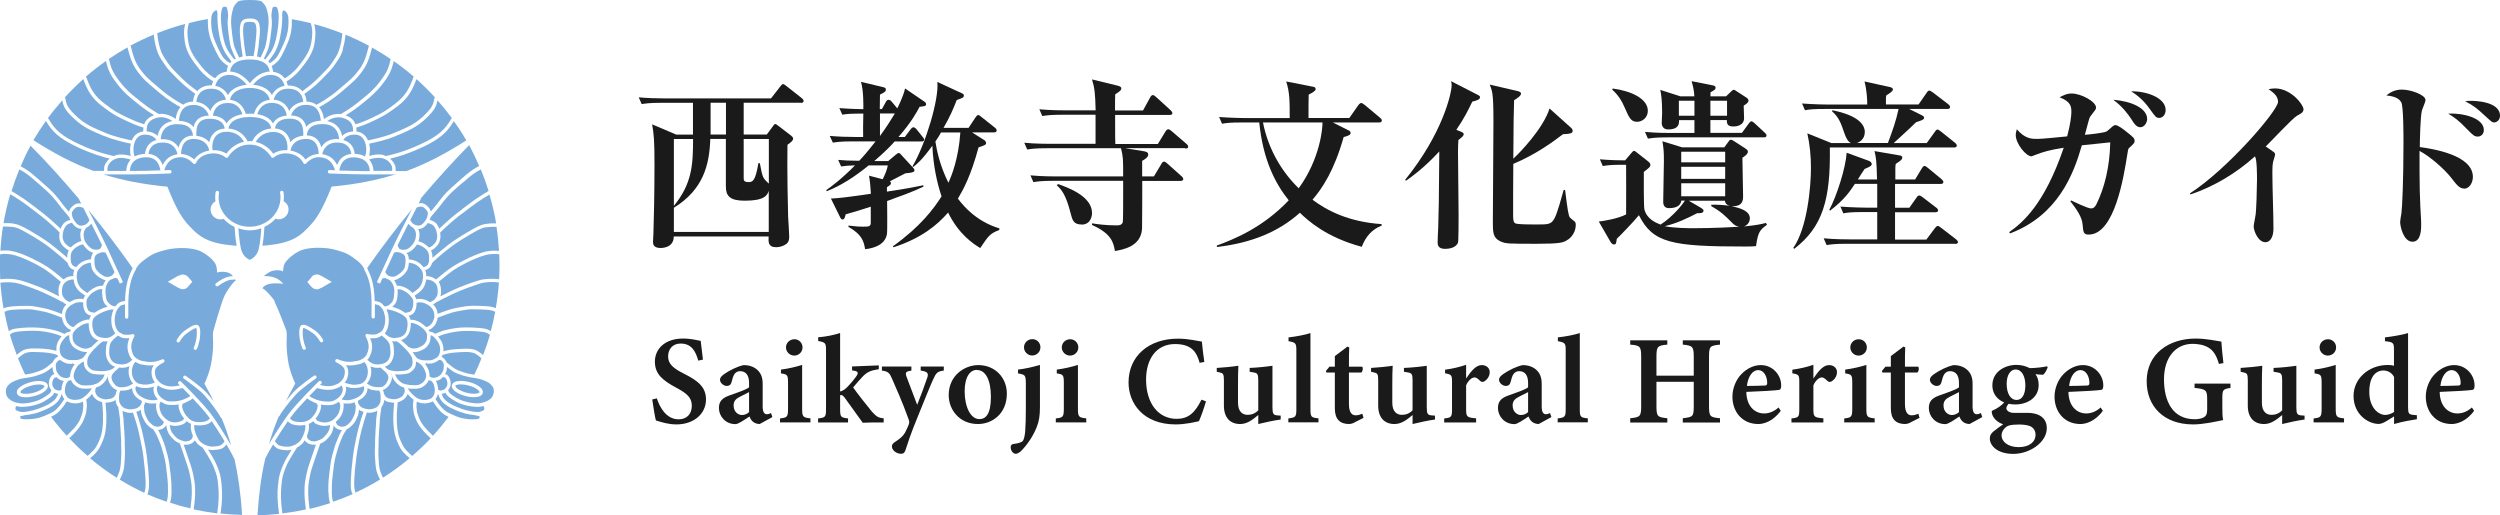 <?xml version="1.0" encoding="UTF-8"?>
<svg id="_レイヤー_2" data-name="レイヤー 2" xmlns="http://www.w3.org/2000/svg" viewBox="0 0 255.35 52.61">
  <defs>
    <style>
      .cls-1 {
        fill: #78abdc;
      }

      .cls-2 {
        fill: #1a1a1a;
      }
    </style>
  </defs>
  <g id="jp">
    <g>
      <g>
        <path class="cls-2" d="M81.82,10.49h-5.86v3.25h2.36l.65-.88c.07-.11.13-.19.22-.19.07,0,.13.06.24.13l1.37,1.05c.11.09.21.19.21.3,0,.21-.19.36-.58.64-.04,2.86.04,6.23.07,7.35.02.32.11,1.74.11,2.04,0,.32-.06.54-.28.73-.32.24-.75.34-1.05.34-.84,0-.8-.56-.77-1.1h-9.69c0,1.18-1.23,1.18-1.35,1.18-.75,0-.77-.43-.77-.62,0-.11.04-.79.04-.88.04-.86.11-4.19.11-6.98,0-2.51-.06-3.11-.24-4.15l2.47,1.05h1.7v-3.25h-3.22c-1.29,0-1.66.08-2.02.13l-.3-.69c.88.08,1.76.11,2.66.11h10.85l.95-1.22c.11-.15.19-.24.28-.24s.19.08.36.21l1.55,1.22c.07.06.19.17.19.28,0,.19-.19.21-.28.21ZM78.52,19.49c-.15.45-.41,1.01-2.45,1.01-1.55,0-1.93-.5-1.93-1.46v-4.85h-1.59c-.09,2.69-.73,5.18-3.72,7.03v2.47h9.69v-4.21ZM68.83,14.2v6.83c1.85-2.28,1.96-4.17,1.96-6.83h-1.96ZM74.15,10.49h-1.57v3.25h1.57v-3.25ZM78.52,14.2h-2.56v3.97c0,.21,0,.43.49.43.41,0,.71-.08,1.01-1.93h.15c.28,1.5.3,1.51.92,2.09v-4.56Z"/>
        <path class="cls-2" d="M93.92,10.92c-.26.5-.82,1.55-2.15,3.07h.65l.58-.77c.11-.15.21-.22.3-.22s.21.08.32.21l.6.75c.09.11.17.21.17.28,0,.21-.17.21-.28.21h-2.73c-.41.47-.99,1.05-2.08,2h1.42l.8-.67c.15-.11.19-.15.26-.15s.15.04.24.15l1.27,1.38c.06.06.11.15.11.26,0,.21-.52.24-.92.28-.28.15-1.07.54-1.59.82.06.04.11.09.11.19,0,.15-.11.22-.41.41v.45c2.04-.3,3.11-.52,3.72-.65v.15c-.86.43-2.56,1.05-3.7,1.46,0,.36.04,3.11-.02,3.39-.19,1.07-1.31,1.44-2.23,1.53-.13-.84-.36-1.52-1.7-2.28v-.13c.97.11,1.08.11,1.44.11.64,0,.84,0,.84-.41v-1.63c-.82.26-1.72.56-2.56.77-.06.22-.11.54-.32.54-.11,0-.21-.13-.24-.21l-.95-1.93c.99-.06,1.31-.09,4.08-.49-.02-.36-.07-1.22-.19-1.85l1.4.37c.24-.52.43-.9.52-1.42h-1.95c-1.42,1.16-2.82,2.06-4.28,2.64l-.06-.11c.5-.36,1.48-1.05,2.94-2.53-.64.02-.97.04-1.42.11l-.3-.67c.65.06,1.07.08,2.15.09.36-.37.88-.97,1.67-1.98h-2.34c-1.31,0-1.67.08-2.02.13l-.32-.69c.9.08,1.78.11,2.68.11h.73c-.02-.58,0-1.42.02-2.39-1.35,0-1.7.04-2.15.11l-.3-.67c.36.02,1.07.09,2.45.11,0-.32.04-1.85-.24-2.79l2.26.54c.21.06.28.09.28.24,0,.19-.07.26-.6.52,0,.11-.02.97-.02,1.48h.22l.39-.71c.07-.15.17-.24.28-.24.13,0,.24.09.34.21l.56.67c.06-.13.65-1.29.79-2.04l2.02,1.38c.07.06.13.11.13.24,0,.19-.21.21-.69.26ZM89.88,11.59v2.3c.73-.99,1.2-1.78,1.52-2.3h-1.52ZM100.13,25.34c-.65-.39-2.19-1.37-3.29-3.63-1.1,1.27-2.75,2.64-5.59,3.55l-.04-.11c2.82-2.02,4.15-3.82,4.96-5.09-.47-1.42-.84-3.09-.94-5.18-1.03,1.44-1.63,1.93-1.95,2.17l-.08-.06c1.37-2.32,2.73-6.92,2.54-8.62l2.56,1.18c.09.04.15.11.15.22,0,.13-.09.21-.28.28-.08.04-.39.15-.45.17-.32.82-.69,1.72-1.35,2.84h2.56l.71-1.07c.11-.15.17-.24.28-.24.07,0,.17.07.34.21l1.35,1.07c.11.08.19.19.19.3,0,.17-.17.19-.28.19h-2.24l1.27.8c.09.06.17.19.17.28,0,.19-.09.22-.77.45-.79,2.92-1.55,4.3-2.11,5.24,1.68,2.23,3.59,2.84,4.23,3.03v.17c-.94.36-1.09.56-1.95,1.85ZM96.12,13.52c-.09.17-.24.45-.58.94.15.94.45,2.43,1.33,4.21.34-.75,1.03-2.45,1.22-5.14h-1.96Z"/>
        <path class="cls-2" d="M121.04,15.13h-6.14l1.95.32c.19.04.43.09.43.34,0,.28-.36.49-.62.64v1.59h1.2l.77-1.29c.07-.13.15-.22.28-.22.09,0,.21.09.34.21l1.42,1.27c.11.09.19.21.19.3,0,.15-.17.19-.28.19h-3.91c0,.09,0,4.66-.02,4.88-.11,1.83-1.95,2.13-2.77,2.28-.15-.84-.32-1.76-2.34-2.66v-.17c.5.08,1.33.21,2.54.21.15,0,.5,0,.6-.32.04-.11.04-1.95.04-2.92v-1.31h-7.15c-1.14,0-1.55.06-2.02.13l-.3-.69c1.14.11,2.45.11,2.66.11h6.81c0-1.78,0-1.98-.22-2.88h-7.56c-1.14,0-1.55.06-2.02.13l-.3-.69c1.14.11,2.45.11,2.66.11h4.62v-2.97h-3.42c-1.14,0-1.55.06-2.02.13l-.3-.69c1.12.11,2.45.11,2.66.11h3.09c-.04-1.72-.11-2.3-.37-3.16l2.62.64c.22.06.37.13.37.26,0,.21-.15.32-.62.62-.02.21-.02.84-.02,1.65h2.86l.73-1.33c.07-.15.17-.24.28-.24.09,0,.21.09.34.21l1.46,1.33c.09.08.19.21.19.32s-.11.17-.28.17h-5.57c0,2.28,0,2.54.02,2.97h4.34l.79-1.29c.09-.15.19-.22.28-.22.07,0,.21.07.36.21l1.48,1.27c.11.09.19.19.19.3,0,.17-.15.19-.28.19ZM110.47,22.93c-.82,0-.94-.45-1.12-1.16-.5-1.98-.97-2.43-1.42-2.86l.15-.11c1.03.37,3.46,1.25,3.46,2.96,0,.21-.08,1.18-1.07,1.18Z"/>
        <path class="cls-2" d="M139.09,25.21c-3.61-.97-5.48-2.66-6.32-3.48-2.23,2-5.01,3.09-8.47,3.5l-.02-.15c1.76-.64,4.71-1.83,7.35-4.62-1.31-1.63-2.62-4.04-3.01-7.95h-1.78c-1.14,0-1.55.04-2.02.13l-.3-.69c1.14.09,2.45.11,2.66.11h4.55c0-1.72,0-2.66-.36-3.74l2.75.54c.13.02.26.07.26.24,0,.19-.37.39-.71.56-.02.13-.02,1.7-.02,2.39h4.17l.92-1.31c.09-.13.21-.22.3-.22.07,0,.22.09.34.19l1.57,1.31c.09.08.19.17.19.28,0,.19-.17.21-.3.21h-4.7l1.59.8c.11.06.22.11.22.28s-.21.28-.71.41c-.97,3.44-2.19,5.24-3.18,6.4,1.5,1.12,3.69,2.26,7.05,2.49l.02.15c-1.01.39-1.65,1.14-2.04,2.17ZM129,12.51c.51,2.56,1.78,4.9,3.65,6.72,2.21-3.03,2.45-6.23,2.43-6.72h-6.08Z"/>
        <path class="cls-2" d="M150.38,10.38c-.37.77-.82,1.7-1.63,2.88l.54.22c.11.06.21.09.21.22,0,.15-.09.26-.54.6-.02.32-.04.67-.04,1.23,0,1.01.06,5.5.06,6.42,0,.32,0,2.71-.06,2.83-.22.56-.97.64-1.31.64-.77,0-.77-.45-.77-.69,0-.41.04-1.07.06-1.48.06-2.15.07-2.39.11-7.78-1.55,1.68-2.84,2.6-3.4,2.99l-.09-.09c3.89-4.81,4.75-8.92,4.75-9.65,0-.17-.02-.3-.06-.43l2.77,1.42c.11.06.19.11.19.22,0,.24-.35.34-.79.45ZM160.02,24.56c-.39.21-.64.34-3.05.34-2.9,0-3.16,0-3.7-.24-.79-.36-.79-.92-.79-2.04,0-1.61.06-8.7.06-10.14,0-.54,0-1.81-.06-2.47-.04-.6-.13-.9-.32-1.37l2.88.67c.09.02.32.11.32.24,0,.24-.37.47-.71.69-.04,1.12-.06,2.41-.08,5.97.69-.64,3.05-3.07,3.7-5.13l2.17,1.95c.07.06.19.17.19.34,0,.26-.24.3-.99.34-.86.66-2.73,2.06-5.07,3.03-.02.82-.02,4.49-.02,5.24,0,.5.04.75.24.84.22.11,1.61.11,2.06.11,1.31,0,1.57,0,1.91-.6.3-.5.8-2.39.95-2.92h.15c.26,2.08.34,2.6.49,2.81.06.08.41.34.49.41.09.09.11.19.11.34,0,.66-.39,1.31-.94,1.59Z"/>
        <path class="cls-2" d="M179.37,25.14c-.49.04-.54.04-1.16.04-7.46,0-9.39-.36-10.81-3.2-.56.69-1.87,2.04-2.26,2.41-.07.52-.09.58-.3.58-.13,0-.24-.11-.34-.26l-1.2-2.08c.51-.06,1.98-.3,2.79-.73,0-1.42.02-3.76,0-5.07h-.49c-1.07,0-1.48.06-1.89.13l-.3-.69c.92.09,2.13.11,2.58.11l.62-.73c.15-.19.22-.24.3-.24s.15.08.28.17l1.12.88c.13.11.26.21.26.39s-.07.24-.67.71c0,.58-.02,3.54.06,3.83.24.97,1.16,1.37,1.65,1.55,1.33-.86,2.32-2.17,2.49-2.45h-.37c-.07.52-.51.77-1.27.77-.32,0-.58-.17-.58-.64,0-.66.07-3.55.07-4.15,0-.95-.02-1.23-.15-2.04l2.02.62h4.3l.41-.56c.11-.17.19-.22.26-.22.09,0,.17.06.3.13l1.16.75c.13.09.28.17.28.34,0,.24-.34.49-.56.62,0,.64.07,3.4.07,3.97,0,.66-.28,1.01-1.18.99,1.01.19,1.87.52,1.87,1.24,0,.21-.11.65-.6.82,1.33-.13,1.78-.24,2.24-.36l.11.19c-.73.52-.92.75-1.12,2.19ZM167.2,12.44c-.62,0-.82-.45-1.23-1.4-.3-.71-.71-1.37-1.29-1.87l.04-.13c1.96.26,3.59,1.07,3.59,2.28,0,.69-.56,1.12-1.1,1.12ZM180.14,14.03h-9.8c-1.14,0-1.55.06-2.02.13l-.3-.69c1.16.11,2.15.11,2.66.11h2.39v-1.31h-1.57c0,.3.04.95-1.12.95-.5,0-.65-.37-.65-.65,0-.17.04-.92.04-1.07,0-1.35-.11-1.93-.19-2.32l2.06.66h1.42c-.02-.6-.15-1.08-.28-1.55l2.08.41c.22.04.37.08.37.26s-.09.22-.52.47v.41h1.59l.52-.5c.11-.09.17-.17.26-.17s.17.06.24.11l1.03.67c.11.07.24.17.24.32,0,.22-.28.39-.49.52,0,.21.04,1.08.04,1.27,0,.79-.84.86-1.07.86-.36,0-.73-.06-.69-.66h-1.68v1.31h3.22l.69-.94c.09-.13.17-.24.28-.24s.22.11.34.21l1.01.94c.11.09.19.19.19.3,0,.17-.15.19-.28.19ZM176.85,22.69c-.65-.65-1.05-1.07-2.06-1.63v-.15c.49-.02,1.2.02,1.91.11-.28-.06-.51-.24-.51-.52h-3.7l1.25.73c.09.06.26.17.26.28,0,.28-.39.28-.64.26-.99.51-2.1,1.05-3.33,1.33.99.21,2.54.21,2.94.21.26,0,2.13,0,4.68-.15-.26-.04-.49-.13-.8-.47ZM173.07,10.29h-1.59v1.53h1.59v-1.53ZM176.21,15.5h-4.49v1.08h4.49v-1.08ZM176.21,17.04h-4.49v1.23h4.49v-1.23ZM176.21,18.72h-4.49v1.33h4.49v-1.33ZM176.4,10.29h-1.7v1.53h1.7v-1.53Z"/>
        <path class="cls-2" d="M199.57,15.06h-12.67c.08,5.29-.71,8.1-3.63,10.35l-.11-.08c1.44-2.04,1.81-6.27,1.81-8.17,0-1.2-.11-2.38-.37-3.54l2.45.99h2c-.28-.13-.5-.49-.69-1.07-.28-.82-.52-1.57-1.22-2.15v-.13c.65.13,3.33.67,3.33,2.23,0,.75-.58,1.05-.82,1.12h3.18c.45-1.2.84-2.28,1.09-3.48h-7.52c-1.16,0-1.57.04-2.04.13l-.3-.69c1.14.09,2.45.11,2.68.11h3.98c0-.49-.04-1.46-.28-2.36l2.62.58c.15.04.28.09.28.24,0,.19-.34.39-.67.6-.02.08-.04.17-.04.24v.69h3.33l.82-1.18c.09-.15.19-.24.28-.24.07,0,.21.08.36.19l1.57,1.2c.09.08.19.17.19.28,0,.15-.09.21-.28.21h-3.89l1.2.6c.19.09.32.17.32.3,0,.21-.37.3-.82.45-.43.43-.62.6-2.28,2.13h3.37l.82-1.14c.11-.17.19-.24.28-.24.07,0,.21.09.36.21l1.42,1.14c.13.11.19.19.19.3,0,.13-.15.19-.28.19ZM199.72,24.9h-11.13c-1.14,0-1.55.06-2.02.13l-.3-.69c1.14.11,2.45.11,2.66.11h2.81v-2.79h-1.44c-1.14,0-1.55.04-2.02.13l-.3-.69c1.14.09,2.45.11,2.66.11h1.1v-2.43h-2.28c-.56.84-1.08,1.61-2.53,2.73l-.09-.07c.75-1.38,1.68-4.28,1.78-5.84l2.3.84c.11.06.26.17.26.3,0,.19-.17.28-.73.52-.07.09-.62.94-.69,1.07h1.96c-.04-1.95-.11-2.28-.26-2.9l2.6.45c.15.02.24.09.24.22,0,.15-.09.28-.67.64-.04.26-.04.3-.04.6v.99h2.02l.69-1.14c.09-.15.17-.24.26-.24.11,0,.21.08.37.21l1.38,1.14c.09.08.19.19.19.3s-.11.19-.28.19h-4.66v2.43h1.46l.73-1.03c.11-.17.17-.22.28-.22.09,0,.17.04.37.19l1.37,1.05c.11.07.19.19.19.3s-.13.17-.28.17h-4.12v2.79h3.2l.88-1.18c.11-.13.19-.21.28-.21s.19.06.35.19l1.53,1.18c.09.07.19.19.19.28,0,.13-.17.19-.28.19Z"/>
        <path class="cls-2" d="M217.49,15.07c-.13.13-.15.3-.22.79-.34,2.11-1.27,8.1-3.93,8.1-.54,0-.56-.26-.62-1.01-.06-.8-.62-1.57-1.25-2.39l.07-.09c.13.06,1.68.82,2.04.82.24,0,.39-.13.54-.41.82-1.65,1.37-3.8,1.42-6.34-.45.04-.69.08-2.9.3-.84,2.96-2.45,7.15-7.33,9l-.09-.13c1.35-.95,3.59-2.81,5.57-8.62-1.42.22-2.17.45-2.73.67-.06.02-.54.21-.56.21-.56,0-1.61-1.29-1.61-2.17,0-.22.06-.41.11-.6.84.99,1.52.99,2.11.99.49,0,2.6-.22,3.03-.26.34-1.27.43-2.13.43-2.47,0-.5,0-1.07-1.2-1.52.28-.15.69-.39,1.23-.39.95,0,2.49.82,2.49,1.44,0,.17-.07.24-.5.79-.17.19-.22.41-.32.79-.06.19-.28,1.03-.32,1.2.49-.04,1.91-.19,2.21-.34.11-.06.56-.47.62-.52.06-.06.19-.13.3-.13.24,0,.79.41,1.07.64.79.62.88.71.88.99,0,.19-.09.26-.54.69ZM218.63,13c-.41,0-.65-.37-.97-.88-.26-.39-.84-1.22-1.81-1.93,1.89.15,3.46.88,3.46,1.96,0,.39-.3.84-.67.84ZM220.54,12.04c-.32,0-.37-.09-.97-.92-.71-1.01-1.44-1.5-1.89-1.79,1.48-.04,3.52.62,3.52,1.91,0,.39-.24.8-.65.8Z"/>
        <path class="cls-2" d="M234.62,11.82c-.45.24-2.69,2.66-3.2,3.14.24.17.5.34.75.52.13.09.21.15.21.32,0,.06-.17.62-.19.67-.09.36-.09.79-.09,1.18,0,1.59.11,4.13.11,5.71,0,.79-.3,1.38-.82,1.38-.77,0-1.2-1.2-1.2-1.61,0-.17.17-.97.19-1.14.08-.43.15-2.82.15-3.63,0-.52,0-2.08-.21-2.39-1.91,1.72-4.13,3.05-6.57,3.89l-.07-.11c3.87-2.49,9-8.47,9-9.35,0-.62-.54-.99-.97-1.29.22-.04.39-.08.65-.08,1.66,0,2.92,1.68,2.92,2.13,0,.32-.3.47-.65.65Z"/>
        <path class="cls-2" d="M251.68,19.26c-.45,0-.73-.34-1.33-1.12-.69-.88-2.11-2.13-3.22-2.73,0,.24-.02,3.93.08,5.63.09,1.59.09,1.65.09,1.87,0,.45,0,1.78-.88,1.78-.94,0-1.27-1.57-1.27-2.04,0-.13.11-.75.13-.86.08-.54.21-3.37.21-7.2,0-.8,0-3.72-.22-4.13-.21-.36-.58-.62-1.53-.71.26-.21.77-.6,1.57-.6.95,0,2.43.54,2.43,1.07,0,.19-.34.94-.37,1.08-.15.6-.21,2.94-.21,3.72,1.37.19,5.42.82,5.42,3.05,0,.54-.32,1.2-.9,1.2ZM253.1,13.95c-.37,0-.5-.13-1.18-.82-.77-.82-1.23-1.14-1.87-1.53,1.53-.07,3.65.45,3.65,1.68,0,.47-.36.67-.6.67ZM254.79,12.51c-.26,0-.32-.09-1.07-.77-.62-.58-1.03-.94-1.93-1.4.26-.04.36-.04.6-.04.21,0,2.96,0,2.96,1.53,0,.43-.34.67-.56.67Z"/>
      </g>
      <g>
        <path class="cls-2" d="M71.32,36.83c-.24-.83-.61-1.74-1.8-1.74-.84,0-1.28.6-1.28,1.31,0,.77.51,1.21,1.62,1.77,1.44.72,2.25,1.37,2.25,2.63,0,1.46-1.23,2.55-3.02,2.55-.81,0-1.52-.22-2.1-.41-.09-.32-.28-1.5-.37-2.14l.47-.11c.26.83.93,2.14,2.22,2.14.84,0,1.35-.54,1.35-1.38s-.49-1.26-1.59-1.85c-1.35-.73-2.18-1.36-2.18-2.66s1.02-2.36,2.88-2.36c.83,0,1.52.19,1.8.24.05.47.13,1.09.23,1.91l-.46.1Z"/>
        <path class="cls-2" d="M77.61,43.31c-.29,0-.58-.11-.73-.26-.18-.16-.26-.34-.33-.51-.5.33-1.13.78-1.43.78-1.04,0-1.69-.83-1.69-1.64,0-.67.32-1.01,1.02-1.27.77-.28,1.77-.6,2.06-.85v-.46c0-.76-.32-1.19-.92-1.19-.25,0-.43.12-.55.27-.15.2-.22.46-.32.85-.08.3-.26.39-.49.39-.3,0-.69-.29-.69-.64,0-.21.16-.38.44-.58.51-.35,1.27-.76,1.99-.91.47,0,.9.12,1.24.37.52.39.69.89.69,1.56v2.32c0,.61.21.77.43.77.14,0,.28-.05.42-.12l.14.41-1.28.7ZM76.51,40.05c-.25.13-.62.31-.89.45-.43.21-.69.45-.69.9,0,.71.51.99.84.99.24,0,.52-.08.74-.3v-2.04Z"/>
        <path class="cls-2" d="M79.67,43.15v-.41c.74-.09.82-.14.82-1.04v-2.57c0-.84-.06-.89-.72-.99v-.39c.76-.1,1.5-.27,2.16-.48v4.42c0,.88.06.96.85,1.04v.41h-3.1ZM81.12,36.32c-.45,0-.84-.38-.84-.83,0-.49.4-.84.86-.84s.83.36.83.84c0,.45-.37.83-.85.83Z"/>
        <path class="cls-2" d="M90.26,43.15c-.9,0-1.74,0-2.14.03-.05-.07-1.79-2.48-1.85-2.57-.14-.17-.22-.24-.3-.25-.04,0-.11,0-.16,0v1.4c0,.85.06.88.81.98v.41h-3.06v-.41c.75-.09.81-.14.81-.98v-5.99c0-.75-.07-.8-.8-.94v-.38c.76-.06,1.59-.22,2.24-.44v5.98c.33-.08.56-.28.76-.49.31-.31.79-.89.96-1.17.2-.32.03-.44-.5-.5v-.4l2.73-.11v.39c-.84.13-1.2.28-1.68.79-.22.22-.61.68-.94,1.07.3.45,1.55,2.04,1.93,2.49.49.53.65.61,1.19.67v.41Z"/>
        <path class="cls-2" d="M96.39,37.85c-.64.09-.77.21-1.09.93-.32.69-.68,1.63-1.48,3.58-.86,2.08-1.1,2.92-1.34,3.63-.09.28-.24.36-.44.36-.47,0-.94-.35-.94-.75,0-.19.08-.3.33-.47.47-.3.8-.57,1.01-.94.18-.33.34-.72.4-.88.05-.19.03-.3-.04-.5-.61-1.72-1.39-3.43-1.68-4.11-.25-.6-.39-.76-1.04-.85v-.41h3.01v.41c-.57.09-.65.19-.5.62l1.09,2.88c.31-.77.79-2.05,1.04-2.8.14-.44,0-.6-.68-.7v-.41h2.36v.41Z"/>
        <path class="cls-2" d="M99.92,37.29c1.75,0,2.92,1.32,2.92,2.91,0,2.08-1.52,3.11-2.95,3.11-1.89,0-2.99-1.46-2.99-2.95,0-2.02,1.63-3.07,3.03-3.07ZM99.77,37.78c-.64,0-1.24.64-1.24,2.2s.6,2.83,1.5,2.83c.6,0,1.18-.42,1.18-2.26,0-1.7-.52-2.76-1.44-2.76Z"/>
        <path class="cls-2" d="M103.98,37.75c.76-.09,1.51-.26,2.24-.48v4.28c0,.95-.09,1.47-.34,2.1-.49,1.25-1.4,2.28-1.72,2.53-.18.12-.28.17-.42.17-.23,0-.51-.29-.51-.67,0-.19.09-.3.27-.33.54-.07.87-.17.99-.34.1-.16.17-.46.22-.9.05-.66.07-1.49.07-2.47v-2.44c0-.91-.08-.93-.8-1.06v-.38ZM105.42,36.31c-.45,0-.83-.38-.83-.83,0-.48.39-.84.85-.84s.83.35.83.84c0,.45-.37.83-.84.83Z"/>
        <path class="cls-2" d="M107.84,43.15v-.41c.74-.09.82-.14.82-1.04v-2.57c0-.84-.06-.89-.72-.99v-.39c.76-.1,1.5-.27,2.16-.48v4.42c0,.88.06.96.85,1.04v.41h-3.1ZM109.29,36.32c-.45,0-.84-.38-.84-.83,0-.49.4-.84.86-.84s.83.36.83.84c0,.45-.37.83-.85.83Z"/>
        <path class="cls-2" d="M123.18,40.99c-.18.64-.52,1.6-.72,2.03-.35.08-1.39.33-2.37.33-3.34,0-4.82-2.17-4.82-4.29,0-2.66,2.03-4.47,5.05-4.47,1.12,0,2.08.26,2.44.3.06.6.15,1.49.25,2.08l-.48.09c-.27-.96-.63-1.45-1.3-1.72-.32-.14-.81-.2-1.2-.2-1.96,0-2.97,1.57-2.97,3.63,0,2.41,1.24,4.01,3.12,4.01,1.17,0,1.86-.58,2.54-1.96l.45.17Z"/>
        <path class="cls-2" d="M130.81,42.85c-.72.1-1.5.27-2.29.46v-.92c-.59.49-1.14.92-1.85.92-1.01,0-1.66-.64-1.66-1.88v-2.61c0-.63-.09-.7-.43-.78l-.3-.07v-.39c.62-.03,1.58-.13,2.21-.22-.03.5-.04,1.15-.04,1.93v1.84c0,.94.48,1.24.98,1.24.4,0,.75-.12,1.09-.46v-3.08c0-.63-.1-.73-.48-.79l-.4-.07v-.39c.78-.03,1.81-.14,2.33-.22v4.25c0,.66.09.79.53.82l.31.02v.4Z"/>
        <path class="cls-2" d="M131.59,43.15v-.41c.77-.1.82-.17.82-.99v-5.98c0-.71-.07-.79-.8-.92v-.39c.82-.09,1.69-.26,2.24-.44v7.72c0,.85.05.91.82.99v.41h-3.08Z"/>
        <path class="cls-2" d="M138.34,43.16c-.22.11-.43.15-.53.15-.94,0-1.47-.48-1.47-1.6v-3.66h-.85l-.07-.15.37-.45h.55v-1.08c.37-.29.91-.68,1.29-.97l.18.08c-.02.42-.04,1.12-.03,1.97h1.35c.12.13.07.49-.09.6h-1.26v3.21c0,1.02.41,1.16.69,1.16.25,0,.46-.07.68-.16l.12.42-.93.47Z"/>
        <path class="cls-2" d="M146.57,42.85c-.72.1-1.5.27-2.29.46v-.92c-.59.49-1.14.92-1.85.92-1.01,0-1.66-.64-1.66-1.88v-2.61c0-.63-.09-.7-.43-.78l-.3-.07v-.39c.62-.03,1.58-.13,2.21-.22-.03.5-.04,1.15-.04,1.93v1.84c0,.94.48,1.24.98,1.24.4,0,.75-.12,1.09-.46v-3.08c0-.63-.1-.73-.48-.79l-.4-.07v-.39c.78-.03,1.81-.14,2.33-.22v4.25c0,.66.09.79.53.82l.31.02v.4Z"/>
        <path class="cls-2" d="M150.76,43.15h-3.25v-.41c.73-.08.8-.14.8-.94v-2.78c0-.72-.05-.77-.71-.89v-.37c.74-.1,1.42-.25,2.15-.5v1.4c.54-.81,1.03-1.37,1.6-1.37.48,0,.81.31.81.72,0,.51-.37.85-.58.96-.16.08-.28.03-.38-.05-.21-.19-.37-.37-.6-.37s-.6.25-.85.8v2.44c0,.8.08.85,1.02.94v.41Z"/>
        <path class="cls-2" d="M157.18,43.31c-.29,0-.58-.11-.73-.26-.18-.16-.26-.34-.33-.51-.5.33-1.13.78-1.43.78-1.04,0-1.69-.83-1.69-1.64,0-.67.32-1.01,1.02-1.27.77-.28,1.77-.6,2.06-.85v-.46c0-.76-.32-1.19-.92-1.19-.25,0-.43.12-.55.27-.15.2-.22.46-.32.85-.08.3-.26.39-.49.39-.3,0-.69-.29-.69-.64,0-.21.16-.38.44-.58.51-.35,1.27-.76,1.99-.91.47,0,.9.12,1.24.37.52.39.69.89.69,1.56v2.32c0,.61.21.77.43.77.14,0,.28-.05.42-.12l.14.41-1.28.7ZM156.08,40.05c-.25.13-.62.31-.89.45-.43.21-.69.45-.69.9,0,.71.51.99.84.99.24,0,.52-.08.74-.3v-2.04Z"/>
        <path class="cls-2" d="M159.1,43.15v-.41c.77-.1.82-.17.82-.99v-5.98c0-.71-.07-.79-.8-.92v-.39c.82-.09,1.69-.26,2.24-.44v7.72c0,.85.05.91.82.99v.41h-3.08Z"/>
        <path class="cls-2" d="M175.68,35.2c-1.03.1-1.12.18-1.12,1.25v5.03c0,1.08.11,1.14,1.12,1.24v.44h-3.8v-.44c1.04-.13,1.12-.16,1.12-1.24v-2.48h-3.81v2.48c0,1.07.11,1.13,1.11,1.24v.44h-3.79v-.44c.99-.11,1.12-.16,1.12-1.24v-5.03c0-1.08-.12-1.17-1.12-1.25v-.44h3.79v.44c-1,.09-1.11.18-1.11,1.25v1.92h3.81v-1.92c0-1.07-.13-1.15-1.12-1.25v-.44h3.8v.44Z"/>
        <path class="cls-2" d="M181.89,41.95c-.8,1.12-1.79,1.36-2.29,1.36-1.68,0-2.65-1.28-2.65-2.8,0-.89.39-1.76.92-2.3.57-.59,1.29-.92,1.98-.92,1.22,0,2.08,1.02,2.08,2.07,0,.23-.03.42-.2.46-.25.06-2.01.16-3.36.21.02,1.49.89,2.2,1.81,2.2.51,0,1.01-.19,1.48-.61l.22.33ZM179.58,37.8c-.54,0-1.03.59-1.15,1.62.6,0,1.17-.02,1.79-.04.2,0,.28-.05.28-.26.01-.66-.34-1.32-.92-1.32Z"/>
        <path class="cls-2" d="M186.23,43.15h-3.25v-.41c.73-.08.8-.14.8-.94v-2.78c0-.72-.05-.77-.71-.89v-.37c.74-.1,1.41-.25,2.15-.5v1.4c.54-.81,1.03-1.37,1.6-1.37.48,0,.81.31.81.72,0,.51-.37.85-.58.96-.16.08-.28.03-.38-.05-.21-.19-.37-.37-.6-.37s-.6.25-.85.8v2.44c0,.8.08.85,1.02.94v.41Z"/>
        <path class="cls-2" d="M188.37,43.15v-.41c.74-.09.82-.14.82-1.04v-2.57c0-.84-.06-.89-.72-.99v-.39c.76-.1,1.5-.27,2.16-.48v4.42c0,.88.06.96.85,1.04v.41h-3.1ZM189.83,36.32c-.45,0-.84-.38-.84-.83,0-.49.4-.84.86-.84s.83.36.83.84c0,.45-.37.83-.85.83Z"/>
        <path class="cls-2" d="M195.13,43.16c-.22.11-.43.15-.53.15-.94,0-1.47-.48-1.47-1.6v-3.66h-.85l-.07-.15.37-.45h.55v-1.08c.37-.29.91-.68,1.29-.97l.18.08c-.02.42-.04,1.12-.03,1.97h1.35c.12.13.07.49-.09.6h-1.26v3.21c0,1.02.41,1.16.69,1.16.25,0,.46-.07.68-.16l.12.42-.93.47Z"/>
        <path class="cls-2" d="M201.19,43.31c-.29,0-.58-.11-.73-.26-.18-.16-.26-.34-.33-.51-.5.33-1.13.78-1.43.78-1.04,0-1.69-.83-1.69-1.64,0-.67.32-1.01,1.02-1.27.77-.28,1.77-.6,2.06-.85v-.46c0-.76-.32-1.19-.92-1.19-.25,0-.43.12-.55.27-.15.2-.22.46-.32.85-.08.3-.26.39-.49.39-.3,0-.69-.29-.69-.64,0-.21.16-.38.44-.58.51-.35,1.27-.76,1.99-.91.47,0,.9.12,1.24.37.52.39.69.89.69,1.56v2.32c0,.61.21.77.43.77.14,0,.28-.05.42-.12l.14.41-1.28.7ZM200.09,40.05c-.25.13-.62.31-.89.45-.43.21-.69.45-.69.9,0,.71.51.99.84.99.24,0,.52-.08.74-.3v-2.04Z"/>
        <path class="cls-2" d="M205.23,41.18c-.19.18-.3.37-.3.51,0,.21.24.48.76.48.44,0,1.03,0,1.45,0,.8,0,1.92.3,1.92,1.57,0,1.42-1.71,2.62-3.43,2.62-1.61,0-2.38-.83-2.39-1.56,0-.3.12-.52.36-.72.32-.25.71-.55,1-.74-.5-.17-.79-.44-.97-.71-.14-.2-.21-.49-.19-.66.57-.23,1.07-.61,1.32-.92l.46.14ZM205.85,41.31c-1.38,0-2.35-.77-2.35-1.95,0-1.42,1.33-2.09,2.44-2.09.5,0,.94.11,1.38.33.56,0,1.43-.1,1.76-.19l.07.11c-.08.22-.26.63-.48.76-.21,0-.59-.05-.77-.06.2.25.33.62.33,1.1,0,1.33-1.18,1.99-2.39,1.99ZM206.06,43.37c-.65,0-.96.08-1.17.25-.27.22-.45.52-.45.83,0,.69.68,1.22,1.75,1.22s1.72-.52,1.72-1.27c0-.46-.27-.79-.66-.91-.34-.11-.69-.13-1.19-.13ZM205.86,37.74c-.46,0-.9.5-.9,1.46s.37,1.65,1.02,1.65c.53,0,.89-.52.89-1.49,0-.88-.34-1.62-1-1.62Z"/>
        <path class="cls-2" d="M214.79,41.95c-.8,1.12-1.79,1.36-2.29,1.36-1.68,0-2.65-1.28-2.65-2.8,0-.89.39-1.76.92-2.3.57-.59,1.29-.92,1.98-.92,1.22,0,2.08,1.02,2.08,2.07,0,.23-.03.42-.2.46-.25.06-2.01.16-3.36.21.02,1.49.89,2.2,1.81,2.2.51,0,1.01-.19,1.48-.61l.22.33ZM212.49,37.8c-.54,0-1.03.59-1.15,1.62.6,0,1.17-.02,1.79-.04.2,0,.28-.05.28-.26.01-.66-.34-1.32-.92-1.32Z"/>
        <path class="cls-2" d="M227.83,39.62c-.76.12-.84.18-.84,1.02v1.03c0,.46.01.89.08,1.24-.71.14-2,.44-3.06.44-3,0-4.75-1.84-4.75-4.41,0-2.84,2.31-4.36,5-4.36,1.14,0,2.22.26,2.63.31.03.54.12,1.45.21,2.2l-.46.08c-.31-1.1-.75-1.62-1.56-1.89-.3-.1-.79-.16-1.13-.16-1.71,0-2.92,1.36-2.92,3.62s.89,4.08,3.14,4.08c.32,0,.68-.06.92-.19.22-.13.35-.32.35-.77v-1.11c0-.92-.15-1.01-1.29-1.13v-.44h3.67v.44Z"/>
        <path class="cls-2" d="M235.39,42.85c-.72.1-1.5.27-2.29.46v-.92c-.59.49-1.14.92-1.85.92-1.01,0-1.66-.64-1.66-1.88v-2.61c0-.63-.09-.7-.43-.78l-.3-.07v-.39c.62-.03,1.58-.13,2.21-.22-.03.5-.04,1.15-.04,1.93v1.84c0,.94.48,1.24.98,1.24.4,0,.75-.12,1.09-.46v-3.08c0-.63-.1-.73-.48-.79l-.4-.07v-.39c.78-.03,1.81-.14,2.33-.22v4.25c0,.66.09.79.53.82l.31.02v.4Z"/>
        <path class="cls-2" d="M236.31,43.15v-.41c.74-.09.82-.14.82-1.04v-2.57c0-.84-.06-.89-.72-.99v-.39c.76-.1,1.5-.27,2.16-.48v4.42c0,.88.06.96.85,1.04v.41h-3.1ZM237.76,36.32c-.45,0-.84-.38-.84-.83,0-.49.4-.84.86-.84s.83.36.83.84c0,.45-.37.83-.85.83Z"/>
        <path class="cls-2" d="M246.87,42.82c-.3.05-1.41.21-2.34.49v-.78c-.23.15-.56.34-.79.49-.38.23-.63.28-.78.28-1.07,0-2.57-.97-2.57-2.86,0-1.78,1.57-3.16,3.49-3.16.12,0,.41,0,.64.08v-1.63c0-.73-.07-.79-.92-.88v-.39c.78-.09,1.78-.26,2.36-.44v7.55c0,.69.08.76.57.81l.33.03v.4ZM244.52,38.49c-.2-.39-.61-.65-1.1-.65s-1.42.32-1.42,2.19c0,1.65.95,2.34,1.62,2.35.31,0,.62-.11.91-.3v-3.58Z"/>
        <path class="cls-2" d="M252.71,41.95c-.8,1.12-1.79,1.36-2.29,1.36-1.68,0-2.65-1.28-2.65-2.8,0-.89.39-1.76.92-2.3.57-.59,1.29-.92,1.98-.92,1.22,0,2.08,1.02,2.08,2.07,0,.23-.03.42-.2.46-.25.06-2.01.16-3.36.21.02,1.49.89,2.2,1.81,2.2.51,0,1.01-.19,1.48-.61l.22.33ZM250.41,37.8c-.54,0-1.03.59-1.15,1.62.6,0,1.17-.02,1.79-.04.2,0,.28-.05.28-.26.01-.66-.34-1.32-.92-1.32Z"/>
      </g>
    </g>
    <g>
      <g>
        <path class="cls-1" d="M49.15,36.58c-.13-.13-.53-.48-.84-.55-.4-.09-.65-.09-1-.07h-.13c-.32.02-.81.04-1.12.09-.37.06-.67.13-.87.21-.02.07-.06.13-.1.19.04,0,.07.02.1.04.15.09.3.28.38.41.02.04.03.08.04.11.04.03.08.07.15.12.2.16.5.41.72.54.29.17.55.25.89.36l.09.03c.3.1.69.16.94.2.02,0,.04,0,.05,0,.27-.55.51-1.1.73-1.66-.02,0-.04,0-.05-.02Z"/>
        <path class="cls-1" d="M43.82,37.99c.05.17.07.32.06.46.03.03.07.07.14.09.15.05.23.07.37.04.27-.05.37-.11.51-.21.15-.11.25-.29.33-.43.06-.1.09-.28.1-.54,0-.2,0-.25-.04-.33-.07-.12-.18-.25-.25-.29-.03-.02-.12-.02-.19-.02-.12.1-.26.19-.45.27-.27.11-.45.11-.72.11h-.04l-.07-.17v.17c-.07,0-.12,0-.18,0,.01.01.03.03.04.04.18.24.32.52.4.79Z"/>
        <path class="cls-1" d="M45.54,42.01c.28.18.55.29.87.43l.21.09c.38.16.74.24,1.31.29.58.04.94-.02,1.01-.07.04-.04.06-.14.05-.22-.07-.04-.25-.08-.42-.1-.01,0-.02-.01-.03-.02-.37-.03-.69-.1-.91-.15l-.09-.02c-.24-.06-.74-.23-1.21-.44-.32-.14-.9-.44-1.22-.84-.19-.23-.31-.56-.37-.74-.02.11-.06.23-.14.36-.04.07-.08.13-.12.18.46.7.75,1.04,1.07,1.25Z"/>
        <path class="cls-1" d="M49.98,34.15s-.21-.18-.59-.24c-.4-.06-1.1-.12-1.78-.11-.62.01-1.11.07-1.69.2-.49.11-.72.17-1.18.38.04.05.08.09.12.14.15.19.27.36.36.66.07.23.09.46.06.7.25-.07.52-.13.74-.16.32-.05.81-.07,1.16-.09h.13c.36-.02.65-.03,1.09.07.39.09.8.45.94.58.27-.69.51-1.39.71-2.09-.02,0-.05,0-.07-.02Z"/>
        <path class="cls-1" d="M40.26,25.79l-.91,1.99c.1.18.17.28.25.34.06.03.11.05.16.08,0,0,.01,0,.02,0,.22.09.46.1.65-.01.4-.22.58-.36.82-.7.19-.28.2-.94.15-1.2-.04-.17-.1-.33-.52-.48-.2-.07-.39-.08-.6-.03Z"/>
        <path class="cls-1" d="M42.32,36.24s.14.18.24.3c.08.09.14.13.37.2.23.07.34.06.63.07h.07c.28,0,.41,0,.63-.09.22-.09.37-.19.48-.31.09-.11.17-.29.2-.51.03-.23.02-.42-.05-.63-.08-.24-.17-.38-.31-.55-.12-.15-.26-.32-.42-.41-.05-.03-.12-.05-.18-.06,0,.02,0,.03,0,.05,0,.26-.02.52-.13.74-.11.21-.18.31-.33.45-.17.15-.3.21-.5.3l-.06.03c-.23.1-.44.15-.66.15-.02,0-.04,0-.06,0-.03,0-.07-.01-.1-.02.08.11.14.21.2.31h0Z"/>
        <path class="cls-1" d="M42.19,23.25s0,0,0,0c-.18-.09-.35-.22-.48-.4-.39.77-.79,1.57-1.09,2.18.01.07.05.24.16.36.14.15.49.16.74.08.25-.08.47-.31.63-.51.23-.28.34-.61.34-1.01,0-.45-.3-.69-.31-.7Z"/>
        <path class="cls-1" d="M41.69,35.42c.21.11.4.18.54.18.19,0,.37-.03.57-.12l.06-.03c.19-.08.28-.12.41-.24.12-.1.16-.17.26-.35.08-.15.09-.37.09-.58,0-.16-.03-.27-.2-.5-.17-.22-.43-.4-.62-.52-.19-.13-.5-.24-.67-.27-.06-.01-.12-.01-.17-.01.01.31-.04.64-.13.91-.14.42-.45.72-.87.85.07.06.15.12.23.2.1.09.18.17.25.23.09.08.16.15.24.23Z"/>
        <path class="cls-1" d="M41.63,25.8s-.07,0-.11.02c.1.11.17.24.21.41.01.06.02.16.03.27.12,0,.28.02.47.08.23.07.55.17.9.56.05.05.08.1.12.15.27-.06.38-.16.47-.3.11-.18.11-.45.11-.68s-.03-.49-.21-.73c-.19-.24-.47-.4-.69-.51-.12-.06-.25-.08-.34-.1-.05.07-.09.15-.15.21-.19.23-.46.51-.8.62Z"/>
        <path class="cls-1" d="M43.98,31.34c-.15-.14-.25-.2-.48-.31-.2-.1-.33-.14-.63-.15-.14,0-.25.02-.32.04,0,.23-.01.42-.09.66-.09.29-.21.48-.52.61-.07.03-.14.05-.2.06.09.11.14.25.18.41.08,0,.18,0,.28.01.24.04.59.18.79.31.16.11.37.26.55.44.06-.02.12-.05.19-.08.14-.07.18-.09.33-.26.12-.13.16-.23.23-.42l.02-.06c.06-.15.1-.4,0-.73-.1-.29-.19-.39-.34-.53Z"/>
        <path class="cls-1" d="M50.57,31.84c-.18-.08-.38-.17-.83-.2-.43-.03-.83-.05-1.4-.05h-.02c-.48,0-.68.04-1.21.13l-.2.04c-.61.11-.86.2-1.27.34l-.14.05c-.37.13-.67.25-.8.3-.01.09-.02.18-.05.27l-.02.06c-.08.2-.13.35-.3.53-.17.18-.24.25-.41.33-.06.03-.1.05-.14.06.04.05.07.11.09.16.11.02.3.06.44.14.05.03.09.07.13.1.59-.26.83-.34,1.38-.46.61-.13,1.12-.19,1.76-.2.7,0,1.43.05,1.85.11.35.06.59.2.7.27.18-.66.33-1.33.45-1.99,0,0-.02,0-.03,0Z"/>
        <path class="cls-1" d="M47.83,39.37c-.27-.07-.53-.11-.76-.11-.07,0-.14,0-.21.01-.25.03-.35.1-.36.15h0s.04.16.25.3c.22.16.54.3.9.39.77.2,1.3.08,1.33-.05.03-.13-.37-.49-1.14-.69Z"/>
        <path class="cls-1" d="M50.44,40.06c.01-.33-.02-.49-.26-.74-.24-.26-.46-.36-1.03-.57-.18-.06-.53-.13-.78-.16-.27-.03-.68-.11-1.01-.21l-.09-.03c-.34-.11-.63-.2-.96-.39-.2-.12-.45-.32-.65-.48-.02.27-.06.48-.14.62-.02.03-.04.07-.06.1.06.02.13.04.18.07.18.11.34.42.38.72.04.3,0,.51-.15.73-.03.05-.07.09-.1.13.04.1.09.22.14.28.07.09.68.54,1.13.72.36.15.9.28,1.28.32.38.04.57.06.98-.05.34-.09.61-.22.81-.4.14-.12.3-.34.32-.67ZM49.31,40.15c-.08.29-.45.42-.91.42-.27,0-.57-.04-.85-.12-.4-.1-.76-.26-1.01-.44-.41-.29-.41-.55-.38-.68.03-.13.16-.35.66-.41.31-.04.7,0,1.1.1.78.2,1.51.65,1.39,1.12Z"/>
        <path class="cls-1" d="M45.11,38.65c-.18.14-.34.21-.6.26.04.05.07.11.09.15.07.17.14.46.15.72,0,.01.04.07.14.09.15.04.24.01.41-.06.13-.05.18-.11.29-.27.1-.15.12-.29.1-.5-.03-.22-.15-.42-.22-.47-.05-.03-.15-.05-.24-.06-.04.04-.07.09-.12.12Z"/>
        <path class="cls-1" d="M39.28,34.04c.07.06.15.13.24.21.12.09.25.18.36.21.31.11.58.06.89,0,.26-.06.6-.22.75-.66.16-.49.14-1.11-.04-1.33-.24-.28-.62-.46-.99-.62-.37-.15-.83-.24-.88-.25-.05.01-.09.02-.13.02.09.19.17.42.21.73.05.34.03.88-.14,1.27-.08.19-.16.32-.25.43Z"/>
        <path class="cls-1" d="M31.25,52.03s0,0,0,0c-.11-.76-.15-1.23-.15-1.82s.02-.87.18-1.65c.11-.58.23-.92.36-1.31.05-.14.1-.28.15-.44.14-.42.35-1.03.48-1.4-.05,0-.11.02-.17.02s-.11,0-.17-.01c-.25-.03-.37-.07-.58-.21-.1-.07-.18-.15-.23-.24-.09.15-.18.3-.28.38-.16.14-.32.26-.51.37-.11.17-.9,1.37-1.13,1.99l-.07.18c-.21.56-.31.81-.39,1.72-.07.82-.08,1.52.1,2.83,0,0,0,0,0,0,.81-.1,1.61-.23,2.4-.41Z"/>
        <path class="cls-1" d="M37.51,36.74c.16.16.32.29.55.39.29.12.54.11.87.06.38-.06.63-.22.78-.5.18-.34.19-.56.16-.94-.02-.39-.04-.61-.23-.86-.08-.11-.22-.25-.35-.37-.13-.1-.22-.18-.3-.25-.02.01-.03.02-.04.03-.27.16-.42.24-.73.25-.15,0-.29,0-.41,0,.08.19.16.44.19.7.05.53-.15,1.08-.36,1.36-.03.05-.09.09-.13.14Z"/>
        <path class="cls-1" d="M35.21,39.07c.08.05.18.08.36.13l.07.02c.27.06.41.1.8.06.43-.05.56-.11.75-.3.18-.18.3-.41.36-.72.06-.29,0-.66-.08-.88-.05-.13-.16-.29-.25-.41-.2.12-.43.22-.61.25h-.06c-.29.07-.62.13-1.09.1-.04,0-.08,0-.13-.01.02.03.04.05.06.08.3.41.18,1.08,0,1.42-.04.08-.1.17-.18.25Z"/>
        <path class="cls-1" d="M45.35,42.31c-.36-.23-.67-.6-1.14-1.32-.06.04-.13.07-.22.1-.19.07-.39.11-.62.11-.07,0-.15,0-.23-.01-.2-.02-.4-.09-.57-.17-.02.17-.04.39-.03.56.03.36.05.54.16.82l.06.17c.08.21.14.37.27.58.19.29.32.47.45.6l.08.09c.15.16.37.4.66.67.56-.61,1.09-1.26,1.6-1.93-.16-.08-.32-.16-.48-.26Z"/>
        <path class="cls-1" d="M40.69,37.91c.17,0,.46-.02.66-.05.26-.04.31-.05.55-.27.16-.14.25-.31.24-.67-.02-.38-.1-.53-.39-.9-.21-.27-.34-.39-.53-.57-.08-.07-.16-.15-.25-.24-.25-.24-.42-.33-.47-.35-.15.02-.3.02-.45,0,.15.28.17.56.18.87.02.39.02.69-.2,1.12-.15.3-.4.5-.73.61.08.08.18.16.24.21.15.1.32.16.54.2.23.04.36.05.62.05Z"/>
        <path class="cls-1" d="M41.23,46.23c-.29-.31-.45-.64-.62-1.05-.2-.45-.3-.84-.37-1.34-.06-.5-.09-1.07-.06-1.63.01-.37.05-.82.08-1.08-.08,0-.17,0-.26-.02l-.13-.02c-.2-.03-.29-.04-.5-.15-.06-.03-.09-.07-.13-.11,0,.01,0,.03,0,.04-.02.32-.13.52-.28.72-.02.14-.14.89-.17,1.28v.21c-.05.49-.1,1.32-.12,1.87v.34c-.02.49-.04.92,0,1.53.04.74.07,1,.18,1.34.1.3.24.58.27.63.94-.6,1.85-1.26,2.72-1.99-.22-.18-.35-.31-.61-.58Z"/>
        <path class="cls-1" d="M39.48,39.1c.16-.23.23-.52.17-.71-.06-.17-.26-.38-.33-.45,0,0,0,0,0,0-.15-.1-.34-.29-.43-.39-.33.04-.63.04-.96-.1-.03-.01-.06-.02-.08-.04.07.26.1.61.04.9-.07.36-.22.64-.42.86.16.11.4.25.57.3.28.07.54.09.8.08.3-.02.48-.19.65-.44Z"/>
        <path class="cls-1" d="M47.24,18.66c-.63.55-1.22,1.06-1.6,1.5-.27.31-.48.59-.65.81-.09.12-.17.23-.24.31-.18.22-.33.39-.46.54-.13.14-.23.26-.31.38,0,0,0,0,0,0-.02.08-.06.17-.1.25.05.01.1.03.15.05.18.07.46.17.64.47.08.14.15.26.2.39.15-.15.29-.28.48-.45l.18-.16c.3-.27.71-.64,1.05-.9.1-.08.23-.18.39-.3.47-.37,1.12-.87,1.61-1.21.65-.44,1.29-.82,1.3-.82,0,0,.02,0,.03,0-.23-.75-.5-1.49-.8-2.22-.67.35-1.06.68-1.69,1.23l-.15.13Z"/>
        <path class="cls-1" d="M37.95,39.81c-.13-.03-.27-.09-.4-.17,0,.29-.14.62-.36.85-.17.18-.37.31-.63.44-.01.08,0,.15.03.25.04.11.1.25.31.4.15.11.31.14.48.18l.11.02c.2.04.41.03.64-.04.27-.08.39-.16.52-.32.14-.17.21-.32.23-.57.02-.25,0-.53-.04-.71-.02-.09-.07-.18-.1-.24-.26,0-.51-.02-.79-.08Z"/>
        <path class="cls-1" d="M47.17,21.83c-.15.12-.29.23-.39.3-.33.25-.74.62-1.03.88l-.18.16c-.25.22-.4.37-.61.59,0,.02,0,.03,0,.04.06.37.03.64-.09.94-.1.26-.29.44-.49.62-.13.11-.24.17-.36.22.13.25.15.5.15.71,0,.02,0,.04,0,.06.07-.07.15-.14.27-.24.38-.33.89-.74,1.34-1.1.44-.34,1.16-.82,2-1.31.77-.45,1.28-.75,1.85-.83.48-.07.93-.06,1.05-.05-.17-1-.4-1.98-.69-2.95-.15.09-.69.41-1.23.78-.48.33-1.12.83-1.59,1.19Z"/>
        <path class="cls-1" d="M49.67,23.2c-.5.07-.98.36-1.72.79-.82.48-1.54.95-1.96,1.28-.45.35-.96.76-1.33,1.09-.28.24-.38.35-.48.46l-.07.07c-.02.1-.05.19-.1.27-.13.22-.3.35-.58.43.07.16.09.29.1.4v.06s0,.1,0,.15c.16,0,.4.03.59.11.16.06.29.14.41.24.52-.45,1.24-1.02,1.66-1.29.43-.28,1.16-.67,1.74-.94.59-.27,1.36-.6,2.01-.68.55-.07.91-.02,1.03,0-.05-.83-.13-1.66-.26-2.48-.01,0-.02.01-.03.01,0,0-.52-.03-1.03.05Z"/>
        <path class="cls-1" d="M48.76,41.56c-.15,0-.29-.01-.46-.03-.42-.04-.98-.18-1.38-.34-.46-.19-1.14-.66-1.27-.83-.06-.07-.11-.17-.15-.26-.02.01-.04.03-.06.04-.11.04-.22.08-.34.09.06.16.15.36.27.51.2.25.6.52,1.09.74.45.2.93.37,1.15.42l.1.02c.25.06.59.14,1,.16.47.02.67-.17.72-.22.03-.03.06-.09.01-.29-.01-.06-.06-.08-.09-.09-.23.06-.42.08-.59.08Z"/>
        <path class="cls-1" d="M38.82,48.98s-.19-.35-.31-.71c-.12-.38-.15-.66-.2-1.43-.04-.63-.02-1.08,0-1.56v-.34c.02-.55.08-1.39.11-1.88v-.21c.03-.24.08-.61.12-.9-.1.05-.19.09-.31.13-.17.05-.34.08-.5.08-.09,0-.17-.01-.26-.03-.13.38-.39,1.19-.54,1.79-.14.54-.22.96-.3,1.4l-.07.34c-.1.52-.22,1.4-.31,2.37-.07.76-.09,1.34-.06,1.77.01.16.08.39.12.52h-.02c.87-.39,1.72-.84,2.54-1.35Z"/>
        <path class="cls-1" d="M41.18,40.35c.11-.16.17-.31.16-.46,0-.12-.06-.24-.09-.32-.23-.06-.39-.13-.55-.27-.17-.14-.26-.21-.4-.4-.12-.16-.2-.31-.26-.48-.03-.08-.04-.15-.05-.23-.02,0-.03,0-.05-.01.02.03.04.06.05.09.1.29.02.69-.21,1.02-.15.22-.36.44-.67.54.03.07.06.14.08.21.01.05.02.13.03.19.02.03.04.06.06.1.06.11.13.22.26.29.16.09.2.09.39.12l.13.02c.27.04.4.02.66-.08.23-.09.38-.19.48-.34Z"/>
        <path class="cls-1" d="M28.09,45.05s0,0,0,0c.04.13.15.24.29.36.12.1.25.14.59.19.33.04.57.05.88-.06.34-.11.53-.25.75-.45.21-.19.49-.82.56-1.18.04-.19.03-.37.02-.51-.16.03-.31.05-.45.05-.06,0-.12,0-.17,0h-.09c-.24-.02-.44-.04-.7-.15-.15-.07-.28-.17-.38-.27-.41.59-.89,1.35-1.31,2.02Z"/>
        <path class="cls-1" d="M33.53,50.29c0-.71,0-1,.1-1.87.1-.89.16-1.34.32-1.96.21-.8.3-1.07.51-1.56.2-.5.26-.63.41-.88.02-.03.04-.06.06-.09-.13,0-.26-.03-.38-.08-.21-.09-.36-.19-.47-.41,0,0,0,0,0,0-.02.18-.05.39-.09.51-.1.3-.2.49-.47.78-.31.33-.41.41-.74.55-.03.01-.05.02-.07.03-.09.24-.38,1.09-.56,1.63-.05.17-.1.31-.15.45-.14.39-.24.7-.35,1.26-.15.76-.17,1.01-.17,1.59s.04,1.02.14,1.74c.71-.17,1.41-.36,2.1-.59-.03-.07-.16-.42-.16-1.07Z"/>
        <path class="cls-1" d="M41.32,29.34c.36.18.58.33.8.58.04-.03.09-.05.16-.1.19-.13.36-.25.52-.42.15-.16.29-.42.35-.67.06-.24.08-.46.05-.64v-.07c-.02-.17-.04-.36-.32-.66-.29-.31-.53-.39-.73-.45-.17-.06-.3-.07-.39-.07-.02.3-.08.63-.23.86-.28.41-.5.57-.94.81-.1.06-.22.09-.33.11.1.14.2.32.27.56.18,0,.51.03.79.17Z"/>
        <path class="cls-1" d="M42.46,40.56l.07.05c.16.12.39.21.63.23.28.03.5,0,.7-.07.21-.08.3-.14.42-.36.12-.21.13-.35.13-.56,0-.25-.08-.53-.13-.65-.03-.07-.15-.21-.23-.3-.05-.01-.1-.01-.15-.03-.04-.02-.07-.04-.1-.06-.11.27-.29.48-.54.65-.27.18-.47.25-.97.25-.28,0-.46-.01-.63-.04.13.25.25.39.44.58.14.14.23.21.36.32Z"/>
        <path class="cls-1" d="M42.29,39.35c.44,0,.57-.06.78-.2.2-.13.33-.29.41-.5.07-.17.06-.33,0-.58-.09-.31-.25-.56-.34-.67-.1-.14-.32-.3-.39-.35,0,0,0,0,0-.01-.1-.03-.19-.07-.26-.12.02.41-.09.69-.35.92-.28.25-.39.31-.73.36-.21.03-.5.05-.69.05,0,0-.01,0-.02,0-.14,0-.24,0-.34-.01,0,.02,0,.04.02.06.03.09.09.22.21.39.12.16.18.21.34.33.14.12.26.17.5.23.25.06.41.09.87.09Z"/>
        <path class="cls-1" d="M28.4,49.57c.08-.96.19-1.24.41-1.81l.07-.17c.17-.46.62-1.2.91-1.66-.15.04-.29.06-.44.06-.13,0-.27-.01-.42-.03-.37-.05-.58-.1-.77-.27-.1-.09-.19-.19-.27-.29-.38.63-.67,1.15-.72,1.29,0,.03-.03.06-.06.08-.4,1.7-.67,3.6-.81,5.86.74-.01,1.47-.07,2.2-.14-.18-1.35-.18-2.06-.11-2.9Z"/>
        <path class="cls-1" d="M43.3,44.07l-.08-.08c-.14-.15-.28-.34-.48-.65-.16-.24-.23-.43-.31-.64l-.06-.17c-.13-.33-.15-.58-.18-.91-.03-.27.02-.62.05-.8-.13-.1-.23-.18-.38-.33-.08-.08-.15-.16-.22-.25-.04.11-.09.21-.17.32-.15.2-.35.34-.64.46-.08.03-.15.05-.21.07-.02.23-.07.74-.09,1.14-.02.54,0,1.09.06,1.57.06.47.15.82.34,1.24.2.45.33.7.56.95.26.27.38.38.61.58,0,0,0,0,0,.01.65-.57,1.29-1.17,1.89-1.81-.3-.27-.53-.52-.69-.69Z"/>
        <path class="cls-1" d="M28.03,30.82c.34.57,1.21,2.94,1.22,2.95.03.2.05.34.04.57-.02.48-.04.99.04,1.79.09.8.17,1.36.48,2.2.14.39.25.64.35.84-.33.59-.64,1.18-.94,1.78.25-.31.5-.61.74-.88.54-.6,2.04-1.65,2.1-1.69.08-.06.19-.04.24.04s.04.19-.04.24c-.02.01-1.53,1.07-2.04,1.64-.75.83-1.49,1.8-1.68,2.2-.01.03-.04.02-.07.04-.38.9-.72,1.83-1,2.82.59-.99,1.44-2.32,1.99-3.05.41-.55,1.11-1.32,1.74-1.98,0,0,0,0,0,0s0,0,0,0c.7-.73,1.31-1.33,1.36-1.38.07-.07.18-.07.25,0,.07.07.07.18,0,.25,0,0-.05.05-.13.13.23.05.54.11.81.11.39,0,.53-.05.74-.13l.14-.05c.24-.08.58-.38.71-.64.14-.26.22-.78.03-1.05-.23-.32-.75-.56-.76-.56-.09-.04-.13-.14-.09-.23s.14-.13.23-.09c0,0,.54.23.98.26.42.03.72-.03,1.01-.09h.06c.28-.06.68-.3.82-.49.14-.19.33-.65.29-1.12-.04-.44-.3-.87-.3-.88-.04-.07-.03-.15.02-.21.05-.06.14-.07.21-.04.12.06.49.05.63.05.22,0,.31-.05.56-.19.22-.13.3-.22.44-.53.13-.31.16-.78.12-1.08-.05-.32-.12-.55-.22-.73-.11-.18-.15-.23-.34-.41-.08-.07-.29-.13-.48-.16,0,.36,0,.68,0,.92,0,.14,0,.24,0,.3.01.04.01.08,0,.12-.03.07-.1.12-.17.12-.01,0-.02,0-.03,0-.15-.03-.15-.09-.14-.54,0-.44.02-1.17-.03-1.86-.06-.92-.26-1.7-.6-2.37-.04-.08-.08-.16-.12-.23-.02-.03,0-.06,0-.09-.22-.38-.41-.59-.8-.88-.52-.39-.84-.65-1.53-.86-.69-.22-1.1-.32-1.64-.36-.63-.05-1.26-.05-1.86.06-.61.11-.86.26-1.3.54-.43.28-.86.71-.99.97-.12.24-.16.55-.17.81-.3-.15-.63-.14-1.01-.07-.43.07-.95.55-.95.55.39,0,.67,0,1.21.2.28.11.62.39.77.59h0c-.18-.03-.44-.05-.83-.05-1.1,0-1.3.51-1.3.51.22.06.93.78,1.28,1.35ZM31.84,28.27s0,0,.01-.01v-.02s.01,0,.01,0c.13-.13.31-.21.51-.21.16,0,.29.06.41.14v-.02l1.11.64-1.11.64v-.02c-.12.08-.26.14-.41.14-.2,0-.38-.08-.51-.21h0s-.01,0-.01,0c0,0,0,0-.01-.01l-.45-.52.45-.52ZM30.82,33.21c.28-.14.71.1,1.36.55.52.37.81.93.82.96.04.09,0,.19-.08.23-.09.04-.19,0-.24-.08,0,0-.27-.52-.71-.83-.74-.52-.94-.55-1-.53-.08.1-.07.78,0,1.12.03.15.13.61.25.84.05.08.01.19-.07.24-.03.01-.05.02-.08.02-.06,0-.12-.03-.15-.09-.13-.25-.23-.65-.29-.93,0-.01-.23-1.3.18-1.51Z"/>
        <path class="cls-1" d="M48.99,28.98c-.53.16-1.87.63-2.53.95l-.48.23c-.46.22-.87.42-1.35.68-.01,0-.02,0-.04,0-.04.04-.08.08-.14.12-.08.05-.15.09-.22.13.16.15.29.31.41.65.04.11.04.21.05.32.16-.06.4-.15.68-.25l.14-.05c.41-.14.68-.24,1.32-.35l.2-.04c.54-.1.78-.12,1.29-.14.58,0,.99.02,1.42.05.47.03.71.12.9.2.15-.88.26-1.75.32-2.63-.74-.09-1.44-.05-1.98.12Z"/>
        <path class="cls-1" d="M42.98,20.35s-.09.17-.22.42c.16-.03.33-.04.5.02.32.13.65.46.74.81,0,0,.01-.01.02-.02.12-.14.27-.31.45-.53.07-.09.15-.19.24-.31.17-.23.39-.51.66-.83.4-.46,1-.98,1.64-1.54l.15-.13c.64-.56,1.06-.92,1.78-1.29,0,0,0,0,0,0-.31-.72-.65-1.43-1.02-2.13-1.68,1.71-3.33,3.54-4.93,5.43,0,.03,0,.05,0,.08Z"/>
        <path class="cls-1" d="M51.01,25.97s-.02,0-.03,0c0,0-.38-.07-.98,0-.6.08-1.34.39-1.91.65-.57.26-1.28.65-1.69.92-.35.23-1.03.76-1.6,1.25,0,0,0,0,0,0,.16.21.25.55.25.95,0,.23-.02.39-.07.53.28-.14.55-.28.84-.42l.47-.23c.68-.33,2.04-.81,2.58-.97.58-.18,1.33-.22,2.11-.13.05-.85.05-1.7.01-2.55Z"/>
        <path class="cls-1" d="M35.97,50.43c-.04-.14-.12-.39-.13-.59-.03-.45-.01-1.05.06-1.83.09-.98.2-1.88.31-2.41l.07-.34c.09-.44.17-.86.31-1.42.15-.6.4-1.38.54-1.78-.14-.04-.29-.08-.43-.19-.01-.01-.02-.02-.03-.03-.02.21-.05.44-.11.59l-.03.07c-.11.28-.27.65-.51.88l-.09.09c-.16.16-.3.28-.5.36-.04.05-.14.19-.25.37-.14.24-.19.35-.39.84-.2.49-.28.73-.49,1.52-.16.6-.21,1.02-.31,1.91-.1.89-.1,1.18-.1,1.83s.14.95.14.95c0,0,0,0,0,0,.71-.25,1.41-.52,2.1-.83h-.15Z"/>
        <path class="cls-1" d="M43.67,22.82c-.2.27-.48.57-.94.57,0,0-.01,0-.02,0,.07.15.14.33.14.56,0,.25-.03.48-.11.7.1.02.22.05.34.11.23.11.5.28.72.52.12-.02.22-.06.36-.18.17-.15.32-.3.4-.48.1-.24.11-.44.07-.75-.05-.34-.12-.48-.26-.7-.12-.2-.3-.27-.46-.33-.07-.03-.15-.04-.2-.06-.01.02-.01.03-.03.05Z"/>
        <path class="cls-1" d="M43.14,21.13c-.19-.08-.48.03-.59.08-.18.36-.4.79-.64,1.26.14.37.49.55.78.57.27.02.47-.11.7-.43.22-.3.31-.54.31-.83,0-.22-.27-.54-.56-.66Z"/>
        <path class="cls-1" d="M44.53,30.4l.04-.06c.1-.14.14-.26.14-.6,0-.31-.07-.59-.18-.73-.13-.17-.3-.29-.52-.38-.14-.05-.34-.08-.48-.08-.01.09-.02.18-.05.27-.07.31-.24.63-.43.83-.19.19-.37.32-.55.45-.07.05-.11.07-.16.1.08.11.14.22.18.36.1-.02.22-.04.37-.03.3.02.5.05.77.19.11.05.18.1.26.14.15-.05.23-.1.35-.18.11-.07.16-.14.26-.28Z"/>
        <path class="cls-1" d="M37.61,27.63c.36.71.56,1.53.63,2.5.01.2.02.41.03.61.21.03.56.1.73.26.12.12.19.2.26.29.07,0,.17,0,.28-.04.17-.06.25-.13.41-.29.15-.15.24-.31.29-.68.05-.43.05-.65,0-.91-.04-.22-.15-.42-.32-.65-.07-.08-.14-.13-.23-.17-.05-.02-.1-.03-.14-.05-.04-.02-.07-.04-.1-.06,0,0-.01,0-.02-.01-.11-.06-.27-.03-.37,0l-.25.54-.32-.15,1.54-3.36c.4-.87,1.39-2.81,2.04-4.09-1.61,1.95-3.14,3.97-4.57,6.01.04.07.08.15.12.24Z"/>
        <path class="cls-1" d="M40.05,31.34c.17.04.37.1.56.18.27.11.53.26.77.43.06,0,.25-.02.43-.09.18-.07.25-.16.32-.39.08-.25.09-.4.08-.67,0-.23-.1-.35-.32-.61-.2-.23-.38-.35-.72-.53-.19-.1-.41-.12-.56-.13.02.25.02.49-.02.8-.05.47-.19.69-.39.88-.05.05-.1.09-.14.13Z"/>
        <path class="cls-1" d="M34.48,39.62l-.14.05c-.22.08-.41.15-.86.15-.41,0-.89-.12-1.1-.18-.21.21-.49.49-.79.81.17.13.28.18.39.23.04.02.09.04.14.06.2.1.29.13.6.2.23.06.39.06.61.07h.16c.29.01.45,0,.72-.15.29-.16.37-.24.56-.46.18-.21.25-.5.24-.69,0-.09-.06-.22-.11-.34-.13.11-.27.2-.42.25Z"/>
        <path class="cls-1" d="M29.75,42.54c-.04.06-.09.13-.14.2.07.08.18.18.31.24.21.09.35.1.59.12h.09c.22.02.54,0,.84-.14.27-.13.39-.27.61-.54.22-.26.39-.69.4-.92.01-.14-.07-.25-.11-.3-.12-.04-.22-.08-.36-.15-.04-.02-.08-.04-.12-.06-.13-.06-.27-.13-.49-.3-.6.63-1.24,1.33-1.61,1.84Z"/>
        <path class="cls-1" d="M34.68,43.53c.11.05.28.1.56,0,.17-.06.27-.16.43-.31l.1-.1c.18-.18.32-.52.43-.76l.03-.07c.08-.19.11-.67.11-.86-.02-.04-.05-.08-.07-.13-.02-.07-.04-.14-.05-.21-.23.08-.48.15-.8.13-.13,0-.24,0-.34-.03.04.21.02.5-.03.71-.06.24-.14.52-.38.81-.12.15-.24.27-.37.37,0,.05.02.09.07.19.07.14.15.19.31.26Z"/>
        <path class="cls-1" d="M34.4,42.5c.19-.23.25-.45.31-.67.05-.23.06-.49.01-.61-.02-.06-.07-.12-.11-.18-.06.04-.14.09-.23.14-.3.16-.51.2-.75.2-.05,0-.1,0-.15,0h-.15c-.18,0-.35-.02-.55-.06.02.07.03.14.02.22-.02.33-.24.83-.48,1.11-.03.04-.06.07-.09.1.09.15.13.2.24.25.21.09.4.14.65.15.29.02.55-.08.71-.16.21-.11.37-.25.56-.48Z"/>
        <path class="cls-1" d="M34.91,40.78c.13.07.26.09.52.1.33,0,.61-.08.91-.21.34-.15.51-.3.6-.41.18-.19.26-.45.26-.62,0-.07-.03-.14-.07-.2-.17.09-.36.15-.67.18-.45.05-.63,0-.92-.07l-.06-.02c-.06-.02-.12-.03-.17-.05.02.07.04.15.04.21.01.26-.08.65-.32.93-.05.05-.09.1-.13.14Z"/>
        <path class="cls-1" d="M31.34,44.5c.04.27.09.33.21.42.16.11.23.13.43.16.18.02.29,0,.64-.14.28-.11.34-.16.62-.46.25-.26.32-.42.4-.65.03-.08.05-.25.07-.42-.15.05-.32.09-.52.09-.03,0-.06,0-.08,0-.29-.02-.52-.07-.77-.18-.18-.08-.27-.17-.35-.3-.11.1-.23.18-.39.26-.02,0-.04.01-.06.02.02.15.04.42-.02.69-.03.14-.09.33-.17.52Z"/>
      </g>
      <g>
        <path class="cls-1" d="M23.15,12.61c.24-.43.75-.8,1.61-.94-.1-.35-.44-1.15-1.46-1.15-1.25,0-1.5.92-1.55,1.29.51.05.92.21,1.19.51.09.1.16.2.21.3Z"/>
        <path class="cls-1" d="M21.99,8.77c.7.13,1.09.56,1.29.95.27-.54.94-.97,1.93-1.06-.29-.36-.92-1.01-1.76-1.01-1.05,0-1.39.76-1.45,1.12Z"/>
        <path class="cls-1" d="M26.78.2c-.14-.14-.5-.2-1.26-.2s-1.12.06-1.26.2c-.23.23-.37.43-.43.63-.13.39-.29,1.02-.2,1.89.08.81.18,1.72.34,2.13.11.31.34.79.45,1.02.12-.04.23-.07.37-.1-.14-.8-.2-1.34-.24-1.8l-.03-.29c-.05-.51-.03-1.15.12-1.42.11-.19.27-.37.88-.37s.76.18.88.37c.16.27.18.9.12,1.42l-.03.29c-.04.46-.1,1-.24,1.8.14.02.26.06.37.1.11-.23.34-.71.45-1.02.15-.41.25-1.32.34-2.13.09-.87-.07-1.5-.2-1.89-.06-.2-.21-.4-.43-.63Z"/>
        <path class="cls-1" d="M25.14,5.74c.13-.01.24-.03.38-.03s.25.02.38.03c.15-.81.2-1.34.24-1.81l.03-.3c.06-.57,0-1.06-.08-1.2-.06-.1-.12-.2-.58-.2s-.52.1-.58.2c-.08.14-.13.64-.08,1.2l.03.3c.04.46.1,1,.24,1.81Z"/>
        <path class="cls-1" d="M27.77,9.72c.19-.39.58-.82,1.29-.95-.07-.36-.4-1.12-1.45-1.12-.84,0-1.47.65-1.76,1.01.99.08,1.65.51,1.93,1.06Z"/>
        <path class="cls-1" d="M23.5,7.31c1.01.03,1.73.81,2.02,1.19.29-.38,1.01-1.16,2.02-1.19-.09-.8-.79-1.24-2.02-1.24s-1.93.44-2.02,1.24Z"/>
        <path class="cls-1" d="M28.27,4.92c-.2.45-.26.55-.87,1.36.06.05.12.11.16.17.34-.21.49-.36.68-.57.19-.22.81-1.47,1.02-2.16.21-.69.21-1.19.21-1.56s-.02-.47-.1-.71c-.07-.21-.27-.34-.31-.35-.08-.03-.14-.04-.16-.02-.04.05-.07.24-.08.38,0,0,0,0,0,0,.03.3,0,1.14-.12,1.82-.11.66-.21,1.16-.43,1.65Z"/>
        <path class="cls-1" d="M29.81,1.95c0,.06,0,.13,0,.21,0,.39,0,.92-.22,1.66-.22.72-.86,2.02-1.09,2.29-.21.24-.38.41-.76.64.1.21.14.41.15.58.57.08.95.35,1.19.68.25-.15.83-.53,1.35-1.17.66-.82,1.21-1.57,1.37-2.52.09-.54.17-1.25-.04-1.88,0-.02,0-.05,0-.07-.64-.16-1.29-.3-1.95-.41Z"/>
        <path class="cls-1" d="M32.14,4.37c-.17,1.04-.75,1.83-1.44,2.69-.55.69-1.16,1.09-1.44,1.26.07.15.11.29.13.41.02,0,.03,0,.04,0,.69,0,1.15.24,1.45.59.29-.21,1.01-.74,1.51-1.24l.33-.33c.5-.5.9-.9,1.18-1.32.07-.1.13-.2.19-.29.25-.37.44-.65.59-1.18.2-.68.26-1.17.28-1.51,0-.01.01-.02.01-.03-.93-.37-1.89-.69-2.87-.95.18.66.12,1.37.03,1.91Z"/>
        <path class="cls-1" d="M31.27,12.98s.05-.07.08-.1c.31-.34.8-.52,1.42-.55-.07-.74-.32-1.62-1.48-1.62-1.07,0-1.45.72-1.57,1.08.5.02.9.15,1.17.43.22.22.33.49.39.76Z"/>
        <path class="cls-1" d="M35.03,5.05c-.17.58-.39.9-.64,1.27-.06.09-.12.18-.19.28-.3.46-.73.88-1.22,1.38l-.33.33c-.52.53-1.26,1.07-1.56,1.28.13.25.2.52.22.79.41,0,.74.13,1.01.32.26-.13,1.25-.67,2.23-1.51l.44-.38c.84-.71,1.15-.97,1.63-1.61.55-.72.73-1.23,1.05-2.49,0-.01.02-.02.02-.03-.77-.42-1.58-.8-2.4-1.14-.03.36-.09.84-.29,1.51Z"/>
        <path class="cls-1" d="M27.89,12.61c.05-.1.12-.2.21-.3.27-.29.68-.46,1.19-.51-.05-.37-.3-1.29-1.55-1.29-1.01,0-1.35.8-1.46,1.15.85.14,1.36.51,1.6.94Z"/>
        <path class="cls-1" d="M30.97,10.41c-.03-.44-.25-1.35-1.53-1.35-1.06,0-1.39.77-1.49,1.12.94.08,1.4.65,1.58,1.16.22-.39.66-.83,1.43-.93Z"/>
        <path class="cls-1" d="M25.52,11.61c.15,0,.29,0,.42.02.1-.38.49-1.33,1.61-1.43-.1-.63-.78-1.22-2.03-1.22s-1.93.59-2.03,1.22c1.12.11,1.51,1.06,1.61,1.43.13-.01.27-.02.42-.02Z"/>
        <path class="cls-1" d="M10.98,17.46c.56,0,1.27,0,1.91,0,.02-.37.14-.81.46-1.16-.32-.1-.89-.25-1.37-.13-.75.18-.98.8-.99.92-.02.16-.02.23-.01.38Z"/>
        <path class="cls-1" d="M16.38,17.41c-.03-.23-.13-.7-.47-1.02-.26-.24-.62-.35-1.06-.33-1,.05-1.53.53-1.59,1.4.21,0,.4,0,.57,0,.7,0,1.77-.03,2.56-.06Z"/>
        <path class="cls-1" d="M36.23,15.71c.44.02.78.12,1.05.27.09-.21.13-.45.13-.76,0-.06-.01-1.47-1.18-1.47-.71,0-1.04.33-1.17.55.3.08.55.22.75.43.32.34.4.75.42.98Z"/>
        <path class="cls-1" d="M43.06,15.07c-1.43.67-2.63,1-3.22,1.14.35.29.53.65.55.84.02.18.03.27.02.42.25,0,.76,0,1.1,0,2.06-.75,3.98-1.77,6.12-3.13h0c-.39-.68-.82-1.34-1.28-1.97-.65,1.09-1.33,1.79-3.29,2.71Z"/>
        <path class="cls-1" d="M27.4,4.97c-.12.32-.33.78-.45,1.02.06.03.11.05.16.08.61-.8.65-.87.83-1.3.2-.46.29-.94.4-1.57.12-.69.14-1.52.12-1.75-.04-.34-.12-.63-.18-.7-.05-.06-.28-.09-.41-.02-.05.06-.12.45-.15.84,0,0,0,.01,0,.02.05.38.07.76.03,1.16-.09.87-.19,1.77-.36,2.22Z"/>
        <path class="cls-1" d="M10.62,13.89l-.07-.03c-1.2-.5-2.06-.86-3.02-1.77-.9-.85-1.06-1.25-1.17-1.84-.51.58-1.01,1.19-1.47,1.82.02.01.04.02.05.04.64,1.1,1.25,1.74,3.19,2.64,1.91.89,3.45,1.18,3.52,1.19.09-.04.16-.09.26-.11.51-.12,1.08,0,1.45.1-.06-.21-.07-.45-.07-.71,0-.16.02-.36.07-.55-.46-.09-1.71-.36-2.72-.78Z"/>
        <path class="cls-1" d="M35.06,12.05c-.68-.2-1.29.08-1.65.32.45.08.81.26,1.08.56.28.3.4.67.45.96.21-.22.57-.43,1.12-.46.02-.54-.1-1.11-1-1.37Z"/>
        <path class="cls-1" d="M21.98,1.09s-.24.15-.31.35c-.08.24-.1.35-.1.71s0,.87.21,1.56c.21.7.83,1.94,1.02,2.16.19.22.34.37.68.57.05-.06.1-.11.16-.16-.62-.83-.67-.91-.87-1.36-.22-.49-.32-1-.43-1.66-.12-.68-.15-1.53-.12-1.82,0,0,0,0,0,0,0-.14-.04-.33-.08-.38-.02-.02-.08-.01-.16.02Z"/>
        <path class="cls-1" d="M22.57,1.46c-.02.23,0,1.07.12,1.75.11.63.2,1.12.4,1.57.19.42.23.49.83,1.29.05-.03.1-.06.16-.08-.12-.24-.34-.71-.45-1.02-.17-.45-.27-1.34-.36-2.22-.04-.4-.02-.78.03-1.16,0,0,0-.01,0-.02-.02-.38-.1-.78-.16-.85-.12-.06-.34-.03-.39.03-.06.07-.14.35-.18.7Z"/>
        <path class="cls-1" d="M23.08,10.18c-.1-.36-.42-1.12-1.49-1.12-1.28,0-1.5.91-1.53,1.35.77.1,1.21.54,1.43.93.19-.51.64-1.08,1.58-1.16Z"/>
        <path class="cls-1" d="M36.91,7.41c-.51.67-.85.96-1.69,1.67l-.44.38c-.91.77-1.8,1.29-2.18,1.49.25.29.42.69.49,1.21.34-.25.97-.6,1.73-.51.21-.12,1.02-.6,1.72-1.17l.36-.29c.66-.53,1.24-.98,1.87-1.81.77-1,.92-1.42,1.12-2.29,0-.02.02-.03.03-.04-.62-.43-1.26-.82-1.92-1.19-.29,1.15-.5,1.76-1.1,2.56Z"/>
        <path class="cls-1" d="M19.75,10.72c-1.16,0-1.41.88-1.48,1.62.62.03,1.11.2,1.42.55.03.03.06.06.08.1.06-.27.17-.54.39-.76.27-.27.67-.41,1.17-.43-.12-.35-.5-1.08-1.57-1.08Z"/>
        <path class="cls-1" d="M40.36,10.59c1.04-.78,1.43-1.49,1.87-2.71,0-.02.03-.03.04-.04-.65-.57-1.34-1.1-2.05-1.6-.22.91-.42,1.39-1.16,2.35-.66.86-1.25,1.33-1.93,1.88l-.36.29c-.53.43-1.11.8-1.47,1.02.6.21.88.56,1.01.92.28-.08.92-.29,1.74-.69,1.15-.56,1.28-.64,2.31-1.41Z"/>
        <path class="cls-1" d="M34.43,16.87c.09-.24.23-.51.46-.73.26-.24.6-.38.99-.42-.04-.34-.24-1.12-1.38-1.16-.03,0-.06,0-.08,0-1.15,0-1.43.84-1.5,1.19.71.11,1.22.47,1.52,1.12Z"/>
        <path class="cls-1" d="M37.78,17.47c-.07-.87-.59-1.35-1.59-1.4-.44-.02-.8.09-1.06.33-.34.32-.44.78-.47,1.02.78.02,1.86.05,2.56.06.17,0,.36,0,.57,0Z"/>
        <path class="cls-1" d="M39.14,15.83c.1.02.17.07.26.11.06-.01,1.61-.3,3.52-1.19,1.94-.9,2.55-1.55,3.19-2.64.01-.02.04-.03.05-.04-.46-.63-.95-1.23-1.47-1.82-.12.59-.28.99-1.17,1.84-.96.91-1.82,1.27-3.02,1.77l-.07.03c-1.02.43-2.26.69-2.72.78.05.2.07.39.07.55,0,.26-.02.5-.07.71.37-.11.94-.23,1.45-.1Z"/>
        <path class="cls-1" d="M34.51,14.21s.08.01.12.01c-.01-.25-.08-.71-.4-1.07-.28-.31-.71-.47-1.27-.48-.62,0-1.07.14-1.34.44-.22.24-.27.53-.28.71,0,0,0,0,0,.01.44,0,.8.15,1.07.43.21.23.34.52.41.79.25-.44.75-.89,1.7-.85Z"/>
        <path class="cls-1" d="M30.98,13.87s0-.04,0-.07h0c0-.37.01-.97-.35-1.34-.22-.22-.57-.34-1.02-.34-.57,0-.99.14-1.25.41-.19.2-.26.44-.28.59.51.04.92.23,1.21.59.2.25.31.54.37.82.24-.32.65-.6,1.32-.67Z"/>
        <path class="cls-1" d="M27.92,15.69c.23-.16.72-.39,1.42-.35,0-.04,0-.07.02-.12.03-.41-.05-.92-.33-1.27-.25-.31-.63-.47-1.12-.47-1.1,0-1.6.68-1.78,1.02.97.21,1.55.87,1.79,1.21Z"/>
        <path class="cls-1" d="M31.2,16.29c.24-.22.72-.55,1.35-.56,0-.27-.06-.85-.4-1.21-.2-.22-.49-.33-.84-.33h-.02c-1.15.01-1.49.68-1.59,1.06,0,.05-.01.08-.02.13.85.15,1.3.59,1.51.91Z"/>
        <path class="cls-1" d="M24.35,23.32c.05.72.17,2.07.41,2.51.26.49.64.67.76.71.12-.05.5-.23.76-.71.24-.44.37-1.79.41-2.51-.37.13-.76.21-1.17.21s-.8-.08-1.17-.21Z"/>
        <path class="cls-1" d="M40.06,17.46c.01-.14,0-.21-.01-.38-.01-.11-.24-.74-.99-.92-.48-.11-1.05.03-1.37.13.33.35.44.8.46,1.16.63,0,1.35,0,1.91,0Z"/>
        <path class="cls-1" d="M40.22,17.81s0,0,0,0c0,0-.01,0-.02,0,0,0,0,0,0,0-.48,0-1.11,0-1.7,0-.18,0-.35,0-.52,0,0,0,0,0,0,0s0,0,0,0c-.28,0-.55,0-.77,0-1.2,0-3.53-.09-3.55-.09-.1,0-.17-.08-.17-.18,0-.1.07-.19.18-.17,0,0,.23,0,.55.02-.25-.84-.71-1.26-1.54-1.33-.82-.08-1.4.62-1.4.63-.04.05-.1.07-.16.06-.06,0-.11-.05-.14-.1-.12-.25-.5-.85-1.53-.97-.93-.11-1.45.37-1.47.39-.04.04-.09.05-.15.05-.05,0-.1-.04-.13-.08-.12-.21-.82-1.27-2.2-1.27s-2.08,1.06-2.2,1.27c-.03.05-.07.08-.13.08-.05,0-.11,0-.15-.05-.02-.02-.54-.49-1.47-.39-1.03.11-1.42.71-1.53.97-.03.05-.08.09-.14.1-.06,0-.12-.02-.16-.06,0,0-.59-.71-1.4-.63-.82.08-1.29.49-1.54,1.33.32-.01.55-.02.56-.02.08-.01.18.07.18.17,0,.1-.07.18-.17.18-.02,0-2.35.09-3.55.09-.22,0-.49,0-.77,0,0,0,0,0,0,0s0,0,0,0c-.17,0-.34,0-.52,0-.59,0-1.22,0-1.7,0,0,0,0,0,0,0,0,0-.01,0-.02,0,0,0,0,0,0,0-.07,0-.15,0-.23,0,1.92.61,4,1.01,6.54,1.26,1.03,2.63,1.67,3.42,2.3,4.08.76.8,1.39,1.33,2.71,1.66.62.16,1.4.24,2.06.3-.14-.75-.19-1.66-.21-1.93-.43-.2-.81-.48-1.12-.83-.1.04-.21.06-.33.06-.55,0-1-.45-1-1,0-.36.17-.66.5-.85-.02-.13-.03-.27-.03-.41,0-.17.01-.35.04-.51.02-.1.1-.16.2-.15.1.02.16.1.15.2-.02.15-.04.31-.04.46,0,1.66,1.42,3.01,3.16,3.01s3.16-1.35,3.16-3.01c0-.15-.01-.31-.04-.46-.02-.1.05-.19.15-.2.1-.02.19.05.2.15.03.17.04.34.04.51,0,.14-.01.27-.03.41.33.18.5.49.5.84,0,.55-.45,1-1,1-.12,0-.23-.03-.33-.06-.31.34-.69.63-1.13.83-.02.28-.07,1.18-.21,1.93.66-.05,1.44-.14,2.06-.3,1.32-.33,1.96-.86,2.71-1.66.63-.66,1.27-1.45,2.3-4.08,2.53-.24,4.61-.65,6.54-1.26-.09,0-.16,0-.23,0Z"/>
        <path class="cls-1" d="M10.63,17.46c0-.15,0-.24.02-.42.02-.19.21-.55.55-.84-.59-.14-1.79-.47-3.22-1.14-1.96-.92-2.65-1.62-3.29-2.71-.45.64-.88,1.29-1.28,1.97h0c2.14,1.36,4.06,2.38,6.12,3.13.53,0,.78,0,1.1,0Z"/>
        <path class="cls-1" d="M6.67,10.04c.11.59.17.91,1.1,1.8.91.86,1.71,1.19,2.92,1.7l.07.03c1,.42,2.28.69,2.7.77.18-.45.55-.84,1.17-.91,0-.12,0-.25.02-.4-.29-.08-.94-.3-1.82-.72-1.17-.57-1.32-.66-2.36-1.44-1.08-.81-1.52-1.58-1.96-2.79-.66.59-1.29,1.21-1.89,1.87.03.02.05.05.06.09Z"/>
        <path class="cls-1" d="M19.28,2.36s.01.05,0,.07c-.21.62-.13,1.33-.04,1.88.15.95.71,1.71,1.37,2.52.51.64,1.09,1.02,1.35,1.17.24-.32.62-.6,1.19-.68.01-.17.05-.37.15-.58-.37-.23-.55-.4-.76-.64-.24-.27-.88-1.57-1.09-2.29-.22-.74-.22-1.27-.22-1.66,0-.08,0-.15,0-.21-.66.11-1.31.25-1.95.42Z"/>
        <path class="cls-1" d="M40.57,10.87c-1.04.78-1.19.87-2.36,1.44-.87.42-1.53.64-1.82.72.02.14.02.28.02.4.62.07.99.46,1.17.91.41-.08,1.69-.35,2.7-.77l.07-.03c1.21-.51,2.01-.84,2.92-1.7.93-.88.99-1.21,1.1-1.8,0-.04.03-.06.06-.09-.6-.66-1.23-1.28-1.89-1.87-.45,1.21-.89,1.98-1.96,2.79Z"/>
        <path class="cls-1" d="M11.14,6.08c.2.87.35,1.3,1.12,2.29.64.83,1.21,1.29,1.87,1.81l.36.29c.71.57,1.51,1.05,1.72,1.17.76-.09,1.39.26,1.73.51.07-.53.24-.92.49-1.21-.38-.2-1.27-.72-2.18-1.49l-.45-.38c-.83-.7-1.17-.99-1.68-1.67-.6-.8-.8-1.4-1.1-2.56-.66.37-1.3.77-1.92,1.19,0,.02.03.02.03.04Z"/>
        <path class="cls-1" d="M14.98,13.42c.55.04.91.25,1.12.46.05-.29.18-.66.45-.96.27-.29.63-.48,1.07-.56-.36-.23-.96-.52-1.64-.32-.91.26-1.02.83-1,1.37Z"/>
        <path class="cls-1" d="M8.81,7.88c.44,1.21.84,1.93,1.87,2.71,1.02.77,1.15.85,2.31,1.41.83.4,1.46.61,1.74.69.13-.36.41-.71,1.01-.92-.36-.22-.93-.59-1.47-1.02l-.36-.29c-.68-.54-1.27-1.01-1.93-1.88-.74-.96-.94-1.44-1.16-2.35-.71.5-1.39,1.03-2.05,1.6.01.02.03.02.04.04Z"/>
        <path class="cls-1" d="M16.05,3.4s.01.02.02.03c.03.35.08.83.28,1.51.15.53.34.8.59,1.18.06.09.13.19.19.29.28.43.67.82,1.18,1.32l.33.33c.5.5,1.22,1.03,1.51,1.24.3-.34.76-.59,1.45-.59.02,0,.03,0,.04,0,.02-.12.07-.27.13-.41-.28-.16-.89-.57-1.44-1.26-.69-.86-1.27-1.65-1.44-2.69-.09-.55-.16-1.25.03-1.91-.98.26-1.94.58-2.87.95Z"/>
        <path class="cls-1" d="M13.35,4.7c.32,1.26.51,1.77,1.05,2.49.48.64.82.92,1.63,1.61l.45.38c.98.84,1.97,1.37,2.23,1.51.27-.19.6-.31,1.01-.32.02-.27.09-.54.22-.79-.3-.21-1.03-.75-1.56-1.28l-.33-.32c-.5-.5-.93-.92-1.22-1.38-.07-.1-.13-.19-.19-.28-.25-.37-.47-.69-.64-1.28-.2-.67-.26-1.15-.29-1.51-.82.34-1.62.72-2.4,1.14,0,.01.02.02.02.03Z"/>
        <path class="cls-1" d="M13.63,15.22c0,.31.04.55.13.76.27-.14.61-.24,1.05-.27.02-.23.11-.64.42-.98.19-.21.45-.35.75-.43-.14-.21-.46-.55-1.17-.55-1.17,0-1.18,1.41-1.18,1.47Z"/>
        <path class="cls-1" d="M18.64,14.28c.27-.28.63-.43,1.07-.43,0,0,0,0,0-.01-.01-.18-.07-.47-.28-.72-.27-.3-.72-.44-1.34-.44-.56,0-.98.17-1.27.48-.32.35-.39.82-.4,1.07.04,0,.08-.01.12-.01.94-.04,1.44.41,1.7.85.07-.27.19-.56.41-.78Z"/>
        <path class="cls-1" d="M21.74,13.72c.29-.36.69-.55,1.21-.59-.02-.15-.08-.39-.28-.59-.26-.27-.68-.41-1.25-.41-.46,0-.8.11-1.02.34-.36.36-.35.97-.35,1.33h0s0,.05,0,.07c.67.08,1.08.35,1.32.67.06-.28.17-.57.37-.82Z"/>
        <path class="cls-1" d="M18.13,15.75c-.07-.35-.35-1.19-1.5-1.19-.03,0-.05,0-.08,0-1.14.04-1.35.82-1.38,1.16.4.04.73.17.99.42.23.22.38.49.46.73.3-.65.8-1.01,1.52-1.12Z"/>
        <path class="cls-1" d="M21.71,15.34c.69-.03,1.18.2,1.42.35.24-.34.82-1,1.79-1.21-.18-.34-.67-1.02-1.78-1.02-.49,0-.87.16-1.12.47-.28.35-.37.86-.33,1.27.01.05.01.08.02.12Z"/>
        <path class="cls-1" d="M25.28,14.43c.08,0,.16-.02.24-.02s.16.01.24.02c.15-.32.69-1.21,1.95-1.3-.09-.6-.69-1.18-2.19-1.18s-2.1.59-2.19,1.18c1.26.09,1.8.97,1.95,1.3Z"/>
        <path class="cls-1" d="M21.36,15.38s-.01-.08-.02-.13c-.1-.38-.43-1.05-1.59-1.06-.35,0-.65.11-.86.33-.34.36-.39.94-.4,1.21.62.02,1.1.34,1.35.56.21-.32.67-.76,1.51-.91Z"/>
      </g>
      <g>
        <path class="cls-1" d="M9.87,29.65c-.34.18-.53.29-.72.53-.21.26-.31.38-.32.61,0,.27,0,.43.08.67.07.23.14.32.32.39.17.07.37.09.43.09.24-.17.5-.31.77-.43.18-.08.38-.13.56-.18-.05-.04-.09-.08-.14-.13-.19-.19-.33-.42-.39-.88-.04-.32-.04-.56-.02-.8-.15,0-.37.03-.56.13Z"/>
        <path class="cls-1" d="M10.45,28.51c-.43-.24-.66-.4-.94-.81-.15-.22-.21-.55-.23-.86-.09,0-.21.01-.37.06-.22.07-.46.15-.75.46-.28.3-.3.49-.31.66v.07c-.03.18-.01.41.05.65.06.25.2.51.35.67.16.17.32.28.5.4.08.05.13.09.18.12.22-.25.44-.39.8-.58.28-.15.61-.17.79-.17.07-.23.17-.42.27-.56-.11-.02-.23-.05-.33-.11Z"/>
        <path class="cls-1" d="M2.33,42.08c.41-.01.75-.1,1-.16l.1-.02c.22-.05.7-.22,1.15-.42.49-.22.89-.49,1.09-.74.12-.15.21-.36.27-.51-.12-.01-.24-.05-.34-.09-.03-.01-.04-.03-.06-.04-.04.09-.09.19-.15.26-.13.17-.81.64-1.27.83-.4.16-.96.3-1.38.34-.17.02-.31.03-.46.03-.17,0-.35-.02-.59-.08-.03.01-.08.03-.09.09-.04.2-.02.26.01.29.05.05.27.22.72.22Z"/>
        <path class="cls-1" d="M17.55,39.81c-.45,0-.64-.07-.86-.15l-.14-.05c-.14-.05-.28-.14-.42-.25-.06.12-.11.25-.11.34,0,.19.06.48.24.69.18.22.27.3.56.46.27.15.43.16.72.15h.16c.22,0,.38-.01.61-.07.3-.07.4-.1.6-.2.05-.02.09-.04.14-.06.12-.05.23-.1.39-.23-.3-.31-.57-.59-.79-.81-.21.06-.69.18-1.1.18Z"/>
        <path class="cls-1" d="M11.27,28.21s.01,0,.02,0c.05-.02.1-.05.16-.08.08-.06.14-.16.25-.34l-.91-1.99c-.22-.05-.4-.05-.6.03-.42.15-.49.31-.52.48-.06.26-.04.93.15,1.2.24.34.42.48.82.7.19.11.43.1.65.01Z"/>
        <path class="cls-1" d="M15.68,39.7c0-.07.02-.14.04-.21-.05.01-.11.03-.17.04l-.06.02c-.29.07-.47.11-.92.07-.3-.03-.5-.09-.67-.18-.03.06-.07.14-.07.2,0,.16.08.43.26.62.16.16.35.29.6.41.3.13.58.21.91.21.25,0,.39-.03.52-.1-.04-.04-.08-.09-.13-.14-.24-.28-.33-.67-.32-.93Z"/>
        <path class="cls-1" d="M8.85,23.24s0,0,0,0c-.01.01-.3.25-.31.7,0,.4.1.73.34,1.01.16.2.38.43.63.51.25.08.6.07.74-.08.12-.13.15-.29.16-.37-.3-.61-.7-1.42-1.08-2.18-.13.19-.3.32-.48.41Z"/>
        <path class="cls-1" d="M6.72,32.6l.02.06c.07.19.11.29.23.42.15.17.19.19.29.24.1.05.16.07.23.1.18-.18.39-.33.54-.44.22-.15.57-.28.81-.32.1-.02.2-.02.28-.01.04-.16.09-.3.18-.41-.07-.02-.13-.04-.2-.06-.32-.13-.43-.32-.52-.61-.08-.25-.09-.44-.09-.67-.07-.02-.18-.04-.32-.04-.29.02-.43.05-.63.15-.23.12-.34.18-.48.31-.15.14-.24.24-.34.53-.11.32-.06.58,0,.73Z"/>
        <path class="cls-1" d="M8.9,33.01c-.17.03-.47.14-.66.26-.2.14-.46.31-.63.53-.17.22-.2.33-.2.49,0,.21.01.42.09.58.1.18.14.25.26.35.13.11.22.15.41.24l.06.03c.21.09.37.13.57.12.14,0,.33-.07.54-.18.08-.08.16-.15.24-.23.07-.07.15-.14.25-.23.09-.08.16-.15.23-.2-.42-.13-.73-.42-.87-.85-.09-.27-.14-.6-.13-.91-.05,0-.11,0-.17.01Z"/>
        <path class="cls-1" d="M17.8,44.48c.28.3.34.35.62.46.35.14.46.16.64.14.2-.03.27-.04.43-.16.12-.08.17-.15.21-.42-.08-.19-.14-.38-.17-.52-.06-.27-.04-.54-.02-.69-.02,0-.04-.01-.06-.02-.16-.08-.28-.17-.39-.26-.09.14-.18.23-.35.31-.25.11-.48.16-.77.18-.03,0-.06,0-.08,0-.2,0-.37-.04-.52-.09.02.17.05.34.07.42.08.23.15.39.4.65Z"/>
        <path class="cls-1" d="M6.39,32.72c-.03-.08-.03-.18-.05-.27-.13-.05-.44-.17-.8-.3l-.14-.05c-.41-.14-.65-.23-1.27-.34l-.19-.04c-.53-.1-.73-.13-1.21-.13h-.02c-.57,0-.97.02-1.4.05-.45.03-.65.12-.83.2,0,0-.02,0-.03,0,.13.67.27,1.33.45,1.99.11-.08.34-.22.7-.27.42-.06,1.14-.13,1.85-.11.64.01,1.15.07,1.76.2.55.12.79.19,1.38.46.05-.03.08-.08.13-.1.15-.08.34-.12.44-.14.02-.05.06-.1.09-.16-.03-.01-.06-.03-.11-.05-.2-.09-.28-.16-.44-.34-.16-.18-.22-.33-.3-.54l-.02-.06Z"/>
        <path class="cls-1" d="M5.94,36.44c-.03-.07-.08-.13-.1-.19-.2-.08-.5-.15-.87-.21-.31-.05-.8-.07-1.12-.08h-.13c-.35-.02-.6-.03-1,.06-.31.07-.71.42-.84.55-.01.01-.04.01-.05.02.22.56.47,1.11.73,1.66.02,0,.04,0,.05,0,.26-.03.64-.1.94-.2l.09-.03c.33-.1.59-.19.88-.36.22-.12.52-.37.72-.54.07-.05.11-.09.15-.12.01-.04.02-.08.04-.11.08-.14.23-.33.38-.41.03-.02.07-.03.1-.04Z"/>
        <path class="cls-1" d="M8.12,25.06c-.22.11-.5.27-.69.51-.19.23-.21.49-.21.71,0,.26,0,.52.11.7.08.14.2.23.47.3.04-.05.07-.1.12-.15.35-.38.67-.48.88-.55.21-.07.38-.09.5-.09,0-.11.02-.21.03-.27.04-.17.1-.3.21-.41-.03,0-.08,0-.11-.02-.34-.1-.61-.38-.8-.62-.06-.07-.1-.14-.15-.21-.09.01-.22.03-.34.1Z"/>
        <path class="cls-1" d="M7.51,28.54c-.14,0-.34.03-.48.08-.22.09-.39.21-.52.38-.11.15-.18.42-.18.73,0,.34.05.47.14.6l.04.06c.1.14.15.22.26.28.12.08.21.12.35.18.08-.05.16-.09.26-.14.27-.14.47-.17.77-.19.15,0,.27,0,.37.03.04-.13.1-.25.18-.36-.04-.03-.08-.05-.14-.09-.2-.14-.39-.27-.57-.46-.19-.2-.36-.52-.43-.83-.02-.09-.03-.18-.04-.27Z"/>
        <path class="cls-1" d="M1.08,25.63c.65.08,1.42.41,2.01.68.58.27,1.31.66,1.74.94.42.27,1.14.85,1.66,1.29.12-.09.25-.18.41-.24.19-.08.43-.1.59-.11,0-.05,0-.1,0-.15v-.06c.02-.11.04-.24.1-.4-.27-.08-.44-.21-.57-.43-.05-.09-.08-.18-.1-.27l-.07-.07c-.1-.1-.2-.21-.48-.46-.37-.33-.88-.73-1.33-1.09-.42-.33-1.13-.8-1.96-1.28-.74-.43-1.22-.72-1.72-.79-.5-.07-1.02-.04-1.03-.05-.01,0-.02,0-.03-.01-.13.82-.21,1.65-.26,2.48.12-.02.49-.06,1.03,0Z"/>
        <path class="cls-1" d="M2.15,28.65c.54.16,1.91.64,2.58.97l.47.23c.29.14.56.27.84.42-.05-.14-.07-.3-.07-.53,0-.39.09-.74.25-.95,0,0,0,0,0,0-.58-.49-1.25-1.02-1.6-1.25-.41-.27-1.12-.66-1.69-.92-.57-.26-1.3-.57-1.91-.65-.59-.08-.97,0-.98,0-.01,0-.02,0-.03,0-.04.85-.03,1.7.01,2.55.78-.09,1.53-.04,2.11.13Z"/>
        <path class="cls-1" d="M1.41,22.85c.56.08,1.07.38,1.85.83.84.49,1.56.97,2,1.31.45.36.96.77,1.34,1.1.12.1.2.18.27.24,0-.01,0-.03,0-.04,0-.22.02-.47.15-.73-.12-.04-.24-.11-.36-.22-.2-.18-.39-.36-.49-.62-.12-.3-.14-.56-.09-.94,0-.02,0-.03,0-.04-.21-.22-.36-.36-.61-.59l-.18-.16c-.3-.27-.7-.63-1.03-.88-.1-.08-.24-.18-.39-.3-.47-.36-1.11-.86-1.59-1.19-.54-.37-1.08-.69-1.23-.78-.29.97-.52,1.95-.69,2.95.12,0,.57-.02,1.05.05Z"/>
        <path class="cls-1" d="M1.18,19.52s.65.38,1.3.82c.49.34,1.14.84,1.61,1.21.15.12.29.22.39.3.34.26.75.63,1.05.9l.18.16c.19.17.33.3.48.45.05-.13.11-.25.2-.39.18-.3.46-.4.64-.47.05-.02.1-.03.15-.05-.04-.08-.08-.17-.1-.25,0,0,0,0,0,0-.08-.12-.19-.23-.31-.38-.13-.14-.27-.31-.46-.54-.07-.09-.15-.19-.24-.31-.17-.23-.38-.5-.65-.81-.38-.44-.97-.96-1.6-1.5l-.14-.12c-.64-.56-1.03-.89-1.7-1.24-.3.73-.57,1.47-.8,2.22,0,0,.02,0,.03,0Z"/>
        <path class="cls-1" d="M7.48,43.84l.08-.09c.12-.13.25-.31.45-.6.14-.21.19-.36.27-.58l.06-.17c.11-.28.13-.48.16-.82.02-.18,0-.4-.03-.56-.17.09-.36.15-.57.17-.08,0-.16.01-.23.01-.23,0-.43-.04-.62-.11-.08-.03-.15-.06-.22-.1-.47.72-.78,1.08-1.14,1.32-.16.1-.32.19-.48.26.51.68,1.04,1.32,1.6,1.93.29-.26.51-.5.66-.67Z"/>
        <path class="cls-1" d="M17.2,42.98c.16.08.41.18.71.16.25-.01.44-.06.65-.15.12-.05.16-.1.25-.25-.03-.03-.06-.07-.09-.1-.24-.29-.46-.79-.48-1.11,0-.08,0-.15.02-.22-.2.04-.37.05-.55.05h-.15c-.05,0-.1,0-.15,0-.24,0-.45-.03-.75-.2-.09-.05-.16-.09-.23-.14-.04.06-.09.12-.11.18-.05.12-.04.39.01.61.05.22.12.44.31.67.19.23.36.38.56.48Z"/>
        <path class="cls-1" d="M12.37,46.82c.04-.61.02-1.04,0-1.53v-.34c-.02-.54-.08-1.37-.11-1.87v-.21c-.04-.39-.16-1.14-.18-1.28-.15-.2-.25-.4-.28-.72,0-.01,0-.03,0-.04-.04.04-.08.08-.13.11-.22.11-.3.12-.5.15l-.13.02c-.1.01-.18.02-.26.02.02.26.06.7.08,1.08.02.56,0,1.12-.06,1.63-.06.5-.17.89-.37,1.34-.18.41-.34.74-.62,1.05-.25.27-.39.39-.61.58.87.73,1.78,1.39,2.72,1.99.03-.06.17-.33.27-.63.11-.34.14-.59.18-1.34Z"/>
        <path class="cls-1" d="M20.47,43.45c-.06,0-.12,0-.17,0-.16,0-.31-.02-.45-.05-.01.13-.02.32.02.5.07.36.35.99.56,1.18.22.2.41.33.75.45.31.1.55.1.88.06.34-.04.47-.09.59-.19.14-.12.23-.22.28-.34-.41-.68-.89-1.44-1.3-2.04-.09.09-.22.2-.38.27-.27.12-.46.13-.7.15h-.09Z"/>
        <path class="cls-1" d="M15.62,41.22c-.3.02-.56-.05-.8-.13,0,.07-.02.14-.05.21-.02.05-.05.08-.07.13,0,.19.03.67.11.86l.03.07c.1.25.24.59.43.76l.1.1c.16.16.26.25.43.31.27.1.44.05.56,0,.15-.07.23-.12.31-.26.05-.1.07-.14.07-.19-.12-.1-.24-.22-.37-.37-.24-.29-.32-.57-.38-.81-.05-.21-.08-.5-.03-.71-.1.02-.21.02-.34.03Z"/>
        <path class="cls-1" d="M19.68,40.7c-.22.17-.36.24-.49.3-.04.02-.08.04-.12.06-.14.07-.24.11-.36.15-.04.04-.12.15-.11.3.02.23.19.66.4.92.23.27.35.41.61.54.3.15.62.16.84.14h.09c.23-.02.37-.03.59-.13.13-.06.24-.16.31-.24-.05-.06-.1-.14-.14-.2-.38-.51-1.01-1.21-1.61-1.84Z"/>
        <path class="cls-1" d="M12.82,34.55c-.31,0-.46-.08-.73-.25-.02-.01-.03-.02-.05-.03-.07.07-.17.16-.3.25-.13.13-.27.26-.35.37-.18.25-.2.46-.23.86-.02.38-.01.6.16.94.15.28.4.45.78.5.33.05.58.05.87-.06.23-.1.38-.23.55-.39-.05-.04-.1-.09-.13-.13-.21-.28-.41-.83-.36-1.36.02-.26.11-.51.19-.7-.12,0-.26,0-.41,0Z"/>
        <path class="cls-1" d="M15.71,37.31s-.08,0-.13.01c-.47.03-.8-.04-1.09-.09h-.06c-.18-.05-.4-.14-.61-.27-.09.11-.2.28-.25.41-.08.21-.14.58-.08.88.07.32.18.55.36.72.18.18.32.25.75.3.38.04.53,0,.8-.06l.07-.02c.18-.04.27-.08.36-.13-.07-.09-.13-.17-.17-.25-.18-.34-.3-1.01,0-1.42.02-.03.04-.05.06-.08Z"/>
        <path class="cls-1" d="M11.58,31.62s-.09,0-.13-.02c-.05,0-.52.09-.88.25-.37.16-.75.34-.99.62-.19.22-.21.84-.04,1.33.15.45.49.61.75.66.31.07.58.11.89,0,.11-.04.24-.12.36-.21.09-.08.17-.15.24-.21-.09-.11-.17-.24-.25-.43-.17-.39-.19-.93-.14-1.27.05-.31.12-.53.21-.73Z"/>
        <path class="cls-1" d="M15.07,50.43s-.02.03-.03.05c.65.29,1.31.54,1.98.77,0,0,0,0,0,0,0,0,.14-.33.14-.95s0-.94-.1-1.83c-.1-.89-.15-1.31-.31-1.91-.21-.79-.29-1.04-.49-1.52-.2-.47-.25-.6-.39-.84-.11-.19-.21-.32-.25-.37-.2-.09-.34-.21-.5-.36l-.09-.09c-.23-.23-.39-.6-.51-.88l-.03-.07c-.06-.15-.1-.38-.11-.59-.01.01-.02.02-.03.03-.14.11-.29.16-.43.19.14.4.39,1.18.54,1.78.14.55.22.97.31,1.42l.07.34c.11.53.22,1.43.31,2.41.07.78.09,1.38.06,1.83-.01.2-.09.46-.13.59Z"/>
        <path class="cls-1" d="M10.34,40.69c.26.1.39.12.66.08l.13-.02c.19-.02.22-.03.39-.12.12-.06.19-.18.26-.29.02-.04.04-.07.06-.1,0-.07.01-.14.03-.19.02-.08.05-.15.08-.21-.31-.1-.52-.32-.67-.54-.23-.33-.31-.73-.21-1.02.01-.03.03-.06.05-.09-.02,0-.03,0-.05.01,0,.08-.02.15-.05.23-.06.17-.14.32-.26.48-.14.19-.24.27-.4.4-.16.13-.32.2-.55.27-.04.08-.09.2-.09.32,0,.15.05.3.16.46.11.15.25.25.48.34Z"/>
        <path class="cls-1" d="M9.61,39.26s0,0,.01,0c.24-.06.36-.11.5-.23.15-.12.22-.18.34-.33.12-.17.18-.29.21-.39,0-.02.01-.04.02-.06-.1,0-.2.01-.34.01,0,0-.01,0-.02,0-.19,0-.48-.02-.69-.05-.34-.05-.45-.1-.73-.36-.26-.24-.36-.51-.35-.92-.07.04-.15.08-.26.12,0,0,0,0,0,.01-.07.05-.29.21-.39.35-.09.12-.25.37-.34.68-.07.25-.07.41,0,.58.08.21.22.37.41.5.22.14.34.2.78.2s.62-.03.86-.09c0,0,0,0,0,0Z"/>
        <path class="cls-1" d="M19.45,51.95c.1-.73.14-1.19.14-1.74s-.02-.83-.17-1.59c-.11-.56-.22-.86-.35-1.26-.05-.14-.1-.28-.15-.45-.17-.54-.47-1.39-.56-1.63-.03-.01-.04-.01-.07-.03-.34-.14-.43-.22-.74-.55-.27-.29-.37-.48-.47-.78-.04-.12-.07-.33-.09-.51,0,0,0,0,0,0-.12.22-.27.33-.48.42-.12.05-.25.08-.38.08.02.03.04.06.06.09.15.26.21.4.41.88.2.49.29.76.5,1.56.16.62.22,1.07.32,1.96.1.91.1,1.21.1,1.87s-.13,1-.16,1.07c.69.23,1.39.43,2.1.59Z"/>
        <path class="cls-1" d="M14.74,50.33c.04-.12.11-.36.12-.52.03-.43.01-1.01-.06-1.77-.09-.96-.2-1.85-.31-2.37l-.07-.34c-.09-.44-.17-.86-.3-1.4-.15-.61-.41-1.42-.54-1.79-.09.02-.17.03-.26.03-.16,0-.33-.03-.5-.08-.12-.04-.22-.08-.31-.13.04.29.09.66.11.9v.21c.05.5.1,1.33.12,1.88v.34c.02.48.04.93,0,1.56-.04.77-.07,1.05-.2,1.43-.12.36-.29.69-.31.71.81.5,1.65.95,2.52,1.35,0,0,0,0,0,0Z"/>
        <path class="cls-1" d="M1.28,31.29c.44-.03.85-.05,1.45-.05.51,0,.74.04,1.27.14l.19.04c.64.12.91.21,1.32.35l.14.05c.28.1.52.19.68.25.01-.11.02-.21.05-.32.11-.34.25-.5.4-.65-.08-.04-.14-.08-.22-.13-.06-.04-.1-.08-.14-.12-.01,0-.02,0-.04,0-.49-.27-.89-.46-1.35-.68l-.48-.23c-.66-.32-2-.79-2.53-.95-.54-.16-1.25-.21-1.98-.12.06.88.17,1.76.32,2.63.19-.08.43-.17.9-.2Z"/>
        <path class="cls-1" d="M8.94,40.24c.18-.18.3-.33.44-.58-.16.02-.34.04-.63.04-.5,0-.7-.07-.97-.25-.25-.16-.43-.38-.54-.65-.04.02-.06.05-.1.06-.05.02-.1.02-.15.03-.08.09-.2.23-.23.3-.05.12-.13.4-.13.65,0,.21,0,.36.13.56.12.22.21.28.42.36.2.08.42.1.7.07.23-.02.47-.11.63-.23l.07-.05c.14-.11.23-.18.37-.32Z"/>
        <path class="cls-1" d="M24.73,52.61c-.14-2.21-.41-4.09-.79-5.77-.04-.02-.07-.05-.08-.1-.04-.14-.34-.68-.73-1.34-.07.1-.16.19-.25.27-.19.17-.4.22-.77.27-.15.02-.28.03-.42.03-.14,0-.29-.02-.44-.06.29.47.74,1.2.91,1.66l.07.17c.22.57.32.85.41,1.81.07.84.08,1.56-.11,2.9.73.08,1.46.13,2.2.14Z"/>
        <path class="cls-1" d="M8.95,46.56c.23-.2.36-.31.61-.58.23-.24.36-.5.56-.95.19-.42.28-.77.34-1.24.06-.49.08-1.03.06-1.57-.02-.4-.06-.92-.09-1.14-.07-.02-.13-.04-.21-.07-.29-.11-.49-.26-.64-.46-.08-.1-.13-.21-.17-.32-.07.08-.14.16-.22.25-.15.15-.25.23-.38.33.03.17.08.52.05.8-.03.34-.05.58-.18.91l-.06.17c-.08.22-.15.4-.31.64-.2.31-.34.5-.48.65l-.08.09c-.15.17-.38.42-.68.69.6.64,1.23,1.25,1.89,1.81,0,0,0,0,0-.01Z"/>
        <path class="cls-1" d="M19.79,52.03c.79.17,1.59.31,2.4.41,0,0,0,0,0,0,.18-1.32.18-2.01.1-2.83-.08-.91-.18-1.16-.39-1.72l-.07-.18c-.23-.62-1.02-1.82-1.13-1.99-.19-.1-.35-.22-.51-.37-.1-.09-.19-.23-.28-.38-.05.09-.13.17-.23.24-.21.15-.33.18-.58.21-.06,0-.11.01-.17.01s-.11-.01-.17-.02c.13.36.34.97.48,1.4.05.17.1.31.15.44.13.39.25.73.36,1.3.15.78.18,1.05.18,1.65s-.04,1.06-.15,1.82c0,0,0,0,0,0Z"/>
        <path class="cls-1" d="M2.1,16.98c.73.37,1.15.74,1.79,1.3l.14.12c.64.55,1.24,1.08,1.64,1.54.27.32.49.6.66.83.09.12.17.22.24.31.18.22.33.39.45.53,0,0,.01.01.02.02.09-.35.42-.68.74-.81.18-.07.36-.06.52-.02-.12-.24-.2-.39-.21-.4,0-.02,0-.03,0-.05-1.61-1.91-3.27-3.76-4.97-5.47-.38.69-.71,1.4-1.02,2.13,0,0,0,0,0,0Z"/>
        <path class="cls-1" d="M13.86,27.55c-.04.07-.08.15-.12.23-.34.67-.53,1.45-.6,2.37-.05.68-.04,1.42-.03,1.86,0,.45,0,.51-.14.54-.01,0-.02,0-.03,0-.07,0-.14-.05-.17-.12-.01-.04-.01-.08,0-.12,0-.05,0-.16,0-.3,0-.24,0-.56,0-.92-.19.03-.41.09-.48.16-.19.18-.23.23-.34.41-.1.17-.17.4-.22.73-.04.3-.02.76.12,1.08.13.31.22.4.44.53.24.15.33.19.56.19.14,0,.51.01.63-.05.07-.04.15-.02.21.04.05.06.06.14.02.21,0,0-.26.44-.3.88-.04.47.15.93.29,1.12.14.19.54.43.82.48h.06c.29.07.58.12,1,.1.44-.03.98-.26.98-.26.09-.04.19,0,.23.09.04.09,0,.19-.09.23,0,0-.53.25-.76.56-.2.27-.11.8.03,1.06.13.25.47.55.71.64l.14.05c.21.08.35.13.74.13.27,0,.59-.06.81-.11-.08-.08-.13-.13-.13-.13-.07-.07-.07-.18,0-.25.07-.07.18-.07.25,0,.05.05.66.65,1.36,1.38,0,0,0,0,0,0s0,0,0,0c.63.66,1.33,1.43,1.74,1.98.56.75,1.43,2.15,2.02,3.17-.28-.98-.6-1.9-.97-2.79-.03-.02-.06-.02-.08-.05-.19-.41-1-1.54-1.73-2.35-.52-.57-2.03-1.63-2.05-1.64-.08-.06-.1-.16-.04-.24s.17-.1.24-.04c.06.04,1.56,1.09,2.1,1.69.25.27.51.59.76.92-.3-.61-.62-1.21-.96-1.82.1-.2.21-.45.35-.84.3-.84.39-1.4.48-2.2.09-.8.06-1.32.04-1.79-.01-.22,0-.37.04-.57,0-.01.8-2.84,1.12-3.53.32-.68.97-1.54,1.18-1.61,0,0-.03-.05-.07-.13-.03.02-.06.04-.09.04-.1,0-.39,0-.56.06-.25.09-.57.21-1.1.6-.03.02-.07.03-.1.03-.05,0-.11-.02-.14-.07-.06-.08-.04-.19.04-.25.57-.43.93-.56,1.17-.64.19-.07.41-.08.56-.09-.12-.13-.26-.26-.44-.33-.41-.16-.81-.11-.98-.08-.06,0-.14.03-.21.06,0-.02,0-.04,0-.05,0-.26-.04-.6-.17-.86-.13-.26-.56-.69-.99-.97-.43-.28-.69-.43-1.3-.54-.61-.11-1.23-.12-1.86-.06-.54.05-.95.15-1.64.36-.69.22-1.02.48-1.53.86-.39.29-.58.5-.8.88,0,.03,0,.06,0,.09ZM20.21,33.21c.41.21.18,1.5.18,1.51-.1.45-.19.75-.29.93-.03.06-.09.09-.15.09-.03,0-.06,0-.08-.02-.08-.05-.12-.15-.07-.24.13-.23.22-.69.25-.84.07-.35.08-1.03,0-1.13-.04-.02-.24.01-.98.54-.44.32-.71.83-.71.83-.04.09-.15.12-.23.08-.09-.04-.12-.15-.08-.23.01-.02.3-.59.82-.96.65-.46,1.08-.7,1.36-.55ZM18.25,28.16v.02c.12-.08.26-.14.41-.14.2,0,.38.08.51.21h0s.01,0,.01,0c0,0,0,0,.01.01l.45.52-.45.52s0,0-.01.01v.02s-.01,0-.01,0c-.13.13-.31.21-.51.21-.16,0-.29-.06-.41-.14v.02l-1.11-.64,1.11-.64Z"/>
        <path class="cls-1" d="M5.35,39.05c-.03.21,0,.35.09.5.11.17.16.22.29.27.17.07.27.09.41.06.1-.02.13-.07.14-.09.01-.26.08-.55.15-.72.02-.05.05-.1.09-.15-.25-.06-.41-.12-.6-.26-.05-.04-.08-.08-.12-.12-.09,0-.19.03-.24.06-.07.05-.19.25-.22.47Z"/>
        <path class="cls-1" d="M6.68,23.15c-.14.22-.21.37-.26.7-.05.31-.03.52.07.75.08.19.23.34.4.48.14.12.23.16.36.18.22-.24.5-.41.72-.52.12-.06.23-.09.34-.11-.07-.21-.11-.44-.11-.7,0-.23.07-.41.14-.56,0,0-.01,0-.02,0-.46,0-.74-.3-.94-.57-.01-.02-.02-.03-.03-.05-.06.01-.13.03-.2.06-.16.06-.34.13-.46.33Z"/>
        <path class="cls-1" d="M1.72,41.13c.42.11.61.09.98.05.38-.04.92-.17,1.28-.32.45-.18,1.05-.62,1.13-.72.05-.06.1-.18.14-.28-.03-.04-.07-.08-.1-.13-.14-.22-.19-.44-.15-.73.04-.3.2-.61.38-.72.05-.03.12-.06.18-.07-.02-.03-.05-.07-.06-.1-.08-.14-.12-.35-.14-.62-.2.16-.45.36-.65.48-.33.19-.62.28-.95.39l-.09.03c-.33.1-.73.18-1,.21-.25.03-.6.09-.78.16-.57.21-.79.31-1.03.57-.23.25-.27.41-.26.74.01.32.18.54.32.67.2.18.47.32.81.4ZM3.12,39.03c.4-.1.79-.14,1.1-.1.5.06.63.28.66.41.03.13.03.38-.38.68-.26.18-.62.34-1.01.44-.29.07-.59.12-.85.12-.46,0-.83-.12-.91-.42-.12-.47.61-.92,1.39-1.12Z"/>
        <path class="cls-1" d="M4.42,42.53l.21-.09c.32-.13.59-.25.87-.43.32-.21.61-.55,1.07-1.25-.04-.05-.08-.11-.12-.18-.08-.13-.11-.25-.14-.36-.06.18-.18.51-.37.74-.32.4-.9.7-1.22.84-.48.22-.97.39-1.21.44l-.09.02c-.22.05-.54.12-.91.15-.01,0-.02.02-.03.02-.17.02-.36.07-.42.1-.01.08.01.18.05.22.06.04.42.11,1,.06.57-.04.92-.12,1.31-.29Z"/>
        <path class="cls-1" d="M3.4,40.12c.36-.09.67-.23.9-.39.2-.14.26-.26.25-.3h0s-.12-.12-.36-.15c-.07,0-.14-.01-.21-.01-.23,0-.49.04-.76.11-.77.2-1.18.56-1.14.69.03.13.57.25,1.33.05Z"/>
        <path class="cls-1" d="M6.31,34.36c-.46-.2-.69-.27-1.18-.38-.58-.13-1.07-.19-1.69-.2-.68,0-1.38.05-1.78.11-.38.06-.59.24-.59.24-.02.02-.04.02-.07.02.2.7.45,1.4.71,2.1.14-.14.55-.49.94-.58.44-.1.73-.09,1.09-.08h.13c.35.02.83.04,1.16.09.22.03.49.09.74.16-.03-.24-.01-.47.06-.7.09-.29.21-.46.36-.66.04-.05.08-.09.12-.14Z"/>
        <path class="cls-1" d="M7.9,21.13c-.29.12-.56.44-.56.66,0,.28.09.53.31.83.23.32.43.45.7.43.3-.02.65-.21.79-.58-.23-.46-.45-.89-.62-1.23,0,0,0,0,0,0-.1-.05-.41-.17-.61-.09Z"/>
        <path class="cls-1" d="M7.02,38.54c.07-.02.11-.06.14-.09,0-.14.01-.28.06-.45.08-.27.22-.55.4-.79.01-.01.03-.03.04-.04-.06,0-.11,0-.18,0l-.07-.17v.17h-.04c-.27,0-.46,0-.73-.11-.19-.08-.33-.17-.45-.27-.07,0-.16,0-.2.02-.07.04-.18.16-.25.29-.05.08-.05.13-.04.33.01.26.04.44.1.54.08.14.18.31.33.43.14.11.24.16.51.21.15.03.23,0,.37-.04Z"/>
        <path class="cls-1" d="M12.39,41.43c.13.16.25.24.52.32.22.07.43.08.64.04l.11-.02c.17-.03.34-.06.48-.18.2-.15.27-.29.31-.4.04-.11.04-.18.03-.25-.25-.12-.46-.26-.63-.44-.22-.23-.36-.56-.36-.85-.13.07-.27.13-.4.17-.27.07-.53.09-.79.08-.03.06-.08.16-.1.24-.04.18-.06.46-.04.71.02.26.1.4.23.57Z"/>
        <path class="cls-1" d="M12.04,31c.17-.16.52-.23.73-.26,0-.2.01-.41.03-.61.07-.97.28-1.79.63-2.5.04-.09.08-.16.12-.24-1.42-2.02-2.93-4.01-4.52-5.95.64,1.26,1.6,3.16,1.99,4.02l1.54,3.36-.32.15-.25-.54c-.1-.03-.26-.06-.37,0,0,0-.01,0-.02,0-.03.02-.06.04-.1.06-.05.02-.1.04-.14.05-.09.04-.17.09-.23.17-.18.23-.28.43-.32.65-.05.25-.05.47,0,.91.04.37.14.53.29.68.17.17.24.23.41.29.11.04.21.04.28.04.07-.09.14-.17.26-.29Z"/>
        <path class="cls-1" d="M9.69,37.86c.2.03.5.05.66.05.26,0,.39-.01.62-.05.23-.04.39-.1.54-.19.06-.04.16-.12.24-.21-.33-.11-.57-.31-.73-.61-.22-.43-.22-.72-.2-1.12.02-.31.03-.59.18-.87-.16.02-.31.02-.45,0-.05.02-.22.11-.47.35-.1.09-.18.17-.25.24-.19.17-.32.3-.53.57-.29.37-.37.53-.39.9-.02.37.08.53.23.67.24.22.28.23.55.27Z"/>
        <path class="cls-1" d="M12.21,39.55c.26.02.51,0,.8-.08.18-.04.41-.18.58-.3-.21-.22-.35-.5-.42-.86-.06-.3-.03-.64.04-.91-.03.01-.06.03-.08.04-.33.14-.63.14-.96.1-.1.1-.29.29-.43.39-.07.07-.28.28-.33.45-.06.18,0,.47.17.71.18.25.35.43.65.45Z"/>
        <path class="cls-1" d="M8.48,36.54c.1-.11.24-.3.24-.3h0c.05-.09.12-.2.2-.31-.03,0-.07.02-.1.02-.02,0-.04,0-.06,0-.22,0-.43-.05-.66-.15l-.06-.03c-.21-.09-.33-.15-.5-.3-.16-.14-.22-.24-.33-.45-.12-.22-.14-.49-.14-.74,0-.02,0-.03,0-.05-.06.02-.13.04-.18.06-.16.08-.3.25-.42.4-.14.18-.23.31-.31.55-.07.21-.08.41-.05.63.03.21.1.4.2.51.11.12.25.22.48.31.21.09.34.09.63.09h.07c.29,0,.4,0,.63-.07.23-.07.29-.11.37-.2Z"/>
      </g>
    </g>
  </g>
</svg>
